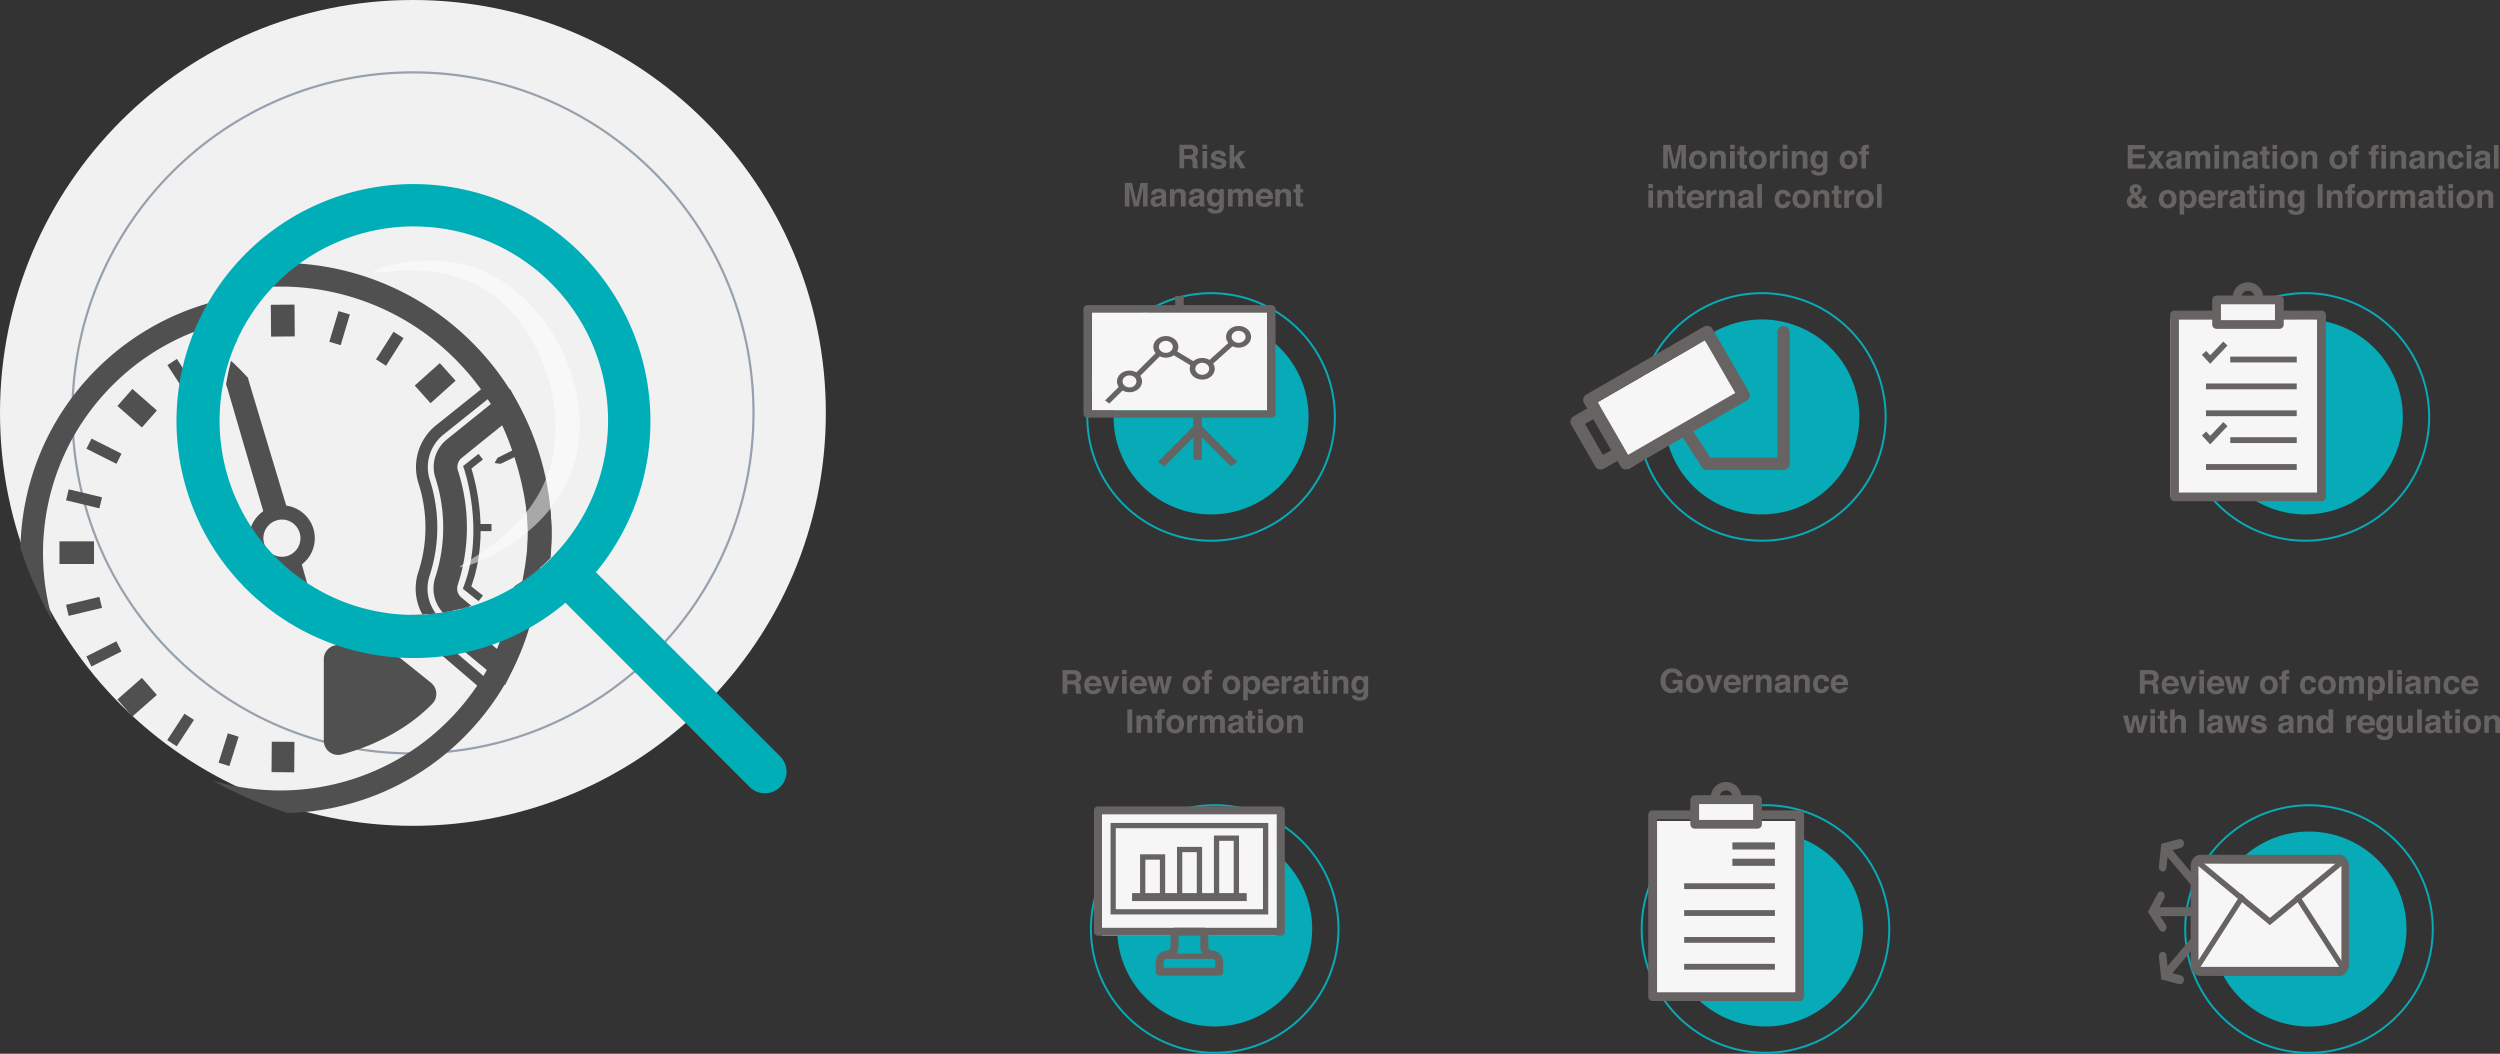 <?xml version="1.0" encoding="UTF-8"?> <svg xmlns="http://www.w3.org/2000/svg" xmlns:xlink="http://www.w3.org/1999/xlink" width="1593.05" height="671.47" viewBox="0 0 1593.05 671.47"><rect x="0" y="0" width="1593.05" height="671.47" fill="#333333" stroke="none"/><defs><style>.cls-1,.cls-5,.cls-8{fill:none;}.cls-2{clip-path:url(#clip-path);}.cls-3{fill:#676362;}.cls-4{fill:#07abb8;}.cls-5{stroke:#07abb8;stroke-miterlimit:10;stroke-width:1.26px;}.cls-6{fill:#f7f6f7;}.cls-7{fill:#f1f1f1;}.cls-8{stroke:#97a1ad;stroke-width:1.42px;}.cls-9{clip-path:url(#clip-path-44);}.cls-10{fill:#515051;}.cls-11{clip-path:url(#clip-path-45);}.cls-12{fill:#00aeb8;}.cls-13{fill:#fff;opacity:0.5;}</style><clipPath id="clip-path"><rect class="cls-1" x="677.06" y="92.21" width="915.99" height="579.78"></rect></clipPath><clipPath id="clip-path-44"><path class="cls-1" d="M526.24,267.26c0,145.32-117.81,263.12-263.12,263.12S0,412.58,0,267.26,117.8,4.15,263.12,4.15,526.24,122,526.24,267.26Z"></path></clipPath><clipPath id="clip-path-45"><path class="cls-1" d="M263.12,144.27A123.77,123.77,0,1,1,139.35,268,123.76,123.76,0,0,1,263.12,144.27Z"></path></clipPath></defs><title>Internal Audit</title><g id="Layer_2" data-name="Layer 2"><g id="Layer_1-2" data-name="Layer 1"><g class="cls-2"><path class="cls-3" d="M680.12,429.61v4h3.37a3.41,3.41,0,0,0,1.5-.25,1.67,1.67,0,0,0,.89-1.69,1.87,1.87,0,0,0-.86-1.82,3,3,0,0,0-1.44-.27Zm6.47-2.21a3.6,3.6,0,0,1,1.4,1,4.48,4.48,0,0,1,.75,1.26,4.12,4.12,0,0,1,.28,1.58,4.6,4.6,0,0,1-.53,2.1,3.08,3.08,0,0,1-1.78,1.46,2.76,2.76,0,0,1,1.46,1.18,4.88,4.88,0,0,1,.44,2.34v1a7.19,7.19,0,0,0,.08,1.39,1.2,1.2,0,0,0,.58.85V442h-3.46c-.09-.33-.16-.6-.2-.8a6.88,6.88,0,0,1-.13-1.29l0-1.4a2.81,2.81,0,0,0-.49-1.91,2.57,2.57,0,0,0-1.78-.47h-3.06V442h-3.06V427h7.17a6.43,6.43,0,0,1,2.36.39"></path><path class="cls-3" d="M694.67,433.64a3.09,3.09,0,0,0-.77,1.71h5a2.41,2.41,0,0,0-.77-1.75,2.52,2.52,0,0,0-1.72-.59,2.31,2.31,0,0,0-1.73.63m4.34-2.5a4.43,4.43,0,0,1,1.91,1.64,5.39,5.39,0,0,1,.89,2.29,14.52,14.52,0,0,1,.09,2.19h-8.07A2.65,2.65,0,0,0,695,439.6a2.94,2.94,0,0,0,1.6.42,2.24,2.24,0,0,0,2.2-1.27h3a3.67,3.67,0,0,1-1.07,2,5.39,5.39,0,0,1-4.17,1.62A6.05,6.05,0,0,1,692.6,441c-1.12-.91-1.68-2.38-1.68-4.43a6,6,0,0,1,1.52-4.42,5.36,5.36,0,0,1,4-1.53,6.24,6.24,0,0,1,2.61.52"></path></g><polygon class="cls-3" points="710.19 430.91 713.3 430.91 709.3 441.99 706.25 441.99 702.27 430.91 705.53 430.91 707.83 439.09 710.19 430.91"></polygon><path class="cls-3" d="M715,430.91h2.93V442H715Zm2.93-1.32H715v-2.67h2.93Z"></path><g class="cls-2"><path class="cls-3" d="M723.61,433.64a3,3,0,0,0-.77,1.71h5a2.41,2.41,0,0,0-.77-1.75,2.52,2.52,0,0,0-1.72-.59,2.31,2.31,0,0,0-1.73.63m4.34-2.5a4.43,4.43,0,0,1,1.91,1.64,5.38,5.38,0,0,1,.88,2.29,14.27,14.27,0,0,1,.1,2.19h-8.07a2.65,2.65,0,0,0,1.16,2.34,2.94,2.94,0,0,0,1.6.42,2.44,2.44,0,0,0,1.6-.51,2.35,2.35,0,0,0,.6-.76h3a3.67,3.67,0,0,1-1.07,2,5.4,5.4,0,0,1-4.17,1.62,6.05,6.05,0,0,1-3.91-1.37c-1.12-.91-1.68-2.38-1.68-4.43a6,6,0,0,1,1.52-4.42,5.36,5.36,0,0,1,4-1.53,6.24,6.24,0,0,1,2.61.52"></path></g><polygon class="cls-3" points="737.53 430.91 740.47 430.91 742.15 438.89 743.88 430.91 746.9 430.91 743.69 441.99 740.71 441.99 738.97 433.92 737.21 441.99 734.21 441.99 731.1 430.91 734.21 430.91 735.93 438.86 737.53 430.91"></polygon><g class="cls-2"><path class="cls-3" d="M761.2,439a5.2,5.2,0,0,0,0-5.14,2.59,2.59,0,0,0-3.91,0,5.2,5.2,0,0,0,0,5.14,2.57,2.57,0,0,0,3.91,0m2.32,1.6a6.11,6.11,0,0,1-8.52,0,6.9,6.9,0,0,1,0-8.33,6.06,6.06,0,0,1,8.52,0,6.9,6.9,0,0,1,0,8.33"></path><path class="cls-3" d="M771.58,426.87l.61.05v2.36c-.16,0-.44,0-.82,0a.9.9,0,0,0-.79.26.87.87,0,0,0-.22.59V431h1.9v2.05h-1.9V442h-2.88v-8.93h-1.62V431h1.58v-.71a3.76,3.76,0,0,1,.6-2.45c.42-.66,1.43-1,3-1h.5"></path><path class="cls-3" d="M786.63,439a5.2,5.2,0,0,0,0-5.14,2.58,2.58,0,0,0-3.9,0,5.13,5.13,0,0,0,0,5.14,2.56,2.56,0,0,0,3.9,0m2.32,1.6a6.11,6.11,0,0,1-8.52,0,6.9,6.9,0,0,1,0-8.33,6.06,6.06,0,0,1,8.52,0,6.9,6.9,0,0,1,0,8.33"></path><path class="cls-3" d="M799.52,434.19a2,2,0,0,0-1.91-1,2.18,2.18,0,0,0-2.19,1.49,5.53,5.53,0,0,0-.31,2,3.2,3.2,0,0,0,1,2.71,2.4,2.4,0,0,0,1.46.46,2.11,2.11,0,0,0,1.86-.94,4.89,4.89,0,0,0,0-4.75m2.22-2.09a5.89,5.89,0,0,1,1.36,4.21,6.6,6.6,0,0,1-1.33,4.46,4.31,4.31,0,0,1-3.41,1.54,3.6,3.6,0,0,1-2.21-.66,4.63,4.63,0,0,1-.94-1.07v5.77h-2.87V430.91h2.78v1.64a4.75,4.75,0,0,1,1-1.14,3.73,3.73,0,0,1,2.31-.74,4.38,4.38,0,0,1,3.31,1.43"></path><path class="cls-3" d="M808,433.64a3,3,0,0,0-.77,1.71h5a2.41,2.41,0,0,0-.77-1.75,2.53,2.53,0,0,0-1.72-.59,2.31,2.31,0,0,0-1.73.63m4.33-2.5a4.45,4.45,0,0,1,1.92,1.64,5.38,5.38,0,0,1,.88,2.29,13.29,13.29,0,0,1,.09,2.19h-8.06a2.63,2.63,0,0,0,1.16,2.34,2.9,2.9,0,0,0,1.59.42,2.45,2.45,0,0,0,1.61-.51,2.35,2.35,0,0,0,.6-.76h3a3.54,3.54,0,0,1-1.07,2,5.37,5.37,0,0,1-4.17,1.62A6,6,0,0,1,806,441c-1.13-.91-1.69-2.38-1.69-4.43a6,6,0,0,1,1.52-4.42,5.37,5.37,0,0,1,4-1.53,6.22,6.22,0,0,1,2.6.52"></path><path class="cls-3" d="M822.88,430.65l.25,0v3c-.19,0-.35,0-.49,0h-.35a2.41,2.41,0,0,0-2.35,1.13,4.54,4.54,0,0,0-.33,2V442h-2.92V430.91h2.77v1.93a5.93,5.93,0,0,1,1.16-1.51,3.18,3.18,0,0,1,2.12-.68h.14"></path><path class="cls-3" d="M831,436.6a2.93,2.93,0,0,1-.56.28,4.8,4.8,0,0,1-.78.2l-.66.12a4.22,4.22,0,0,0-1.33.4,1.51,1.51,0,0,0-.27,2.3,1.6,1.6,0,0,0,1,.33,3,3,0,0,0,1.75-.55,2.32,2.32,0,0,0,.83-2Zm-1.77-1.35a4.8,4.8,0,0,0,1.16-.25.88.88,0,0,0,.62-.83,1,1,0,0,0-.48-.94,3.06,3.06,0,0,0-1.4-.26,1.89,1.89,0,0,0-1.48.51,2.17,2.17,0,0,0-.41,1h-2.8a4.32,4.32,0,0,1,.82-2.39c.77-1,2.09-1.46,4-1.46a7.1,7.1,0,0,1,3.25.72,2.78,2.78,0,0,1,1.42,2.72v5.08c0,.36,0,.78,0,1.29a1.71,1.71,0,0,0,.17.77,1.05,1.05,0,0,0,.43.33V442h-3.15a3.43,3.43,0,0,1-.19-.63c0-.19-.06-.42-.08-.67a6.06,6.06,0,0,1-1.39,1.11,4.15,4.15,0,0,1-2.12.54,3.67,3.67,0,0,1-2.5-.86,3,3,0,0,1-1-2.44,3.17,3.17,0,0,1,1.59-3,7.27,7.27,0,0,1,2.56-.71Z"></path><path class="cls-3" d="M835.26,433.08V431h1.55v-3.09h2.86V431h1.8v2.07h-1.8v5.85a1.29,1.29,0,0,0,.18.85,1.87,1.87,0,0,0,1,.17h.57v2.16l-1.37.05a3.7,3.7,0,0,1-2.81-.71,2.13,2.13,0,0,1-.48-1.53v-6.82Z"></path></g><path class="cls-3" d="M843.37,430.91h2.94V442h-2.94Zm2.94-1.32h-2.94v-2.67h2.94Z"></path><g class="cls-2"><path class="cls-3" d="M858.05,431.55a3.64,3.64,0,0,1,1.09,3V442h-3v-6.74a3.17,3.17,0,0,0-.23-1.34,1.63,1.63,0,0,0-1.62-.85,2,2,0,0,0-2,1.25A4.28,4.28,0,0,0,852,436v6h-2.89V430.93h2.8v1.62a4.69,4.69,0,0,1,1.06-1.23,3.6,3.6,0,0,1,2.25-.67,4.24,4.24,0,0,1,2.8.9"></path><path class="cls-3" d="M868.3,438.85a3.57,3.57,0,0,0,.7-2.45,3.71,3.71,0,0,0-.67-2.4,2.15,2.15,0,0,0-1.77-.82,2.11,2.11,0,0,0-2.1,1.43,5.18,5.18,0,0,0-.3,1.88,4.4,4.4,0,0,0,.32,1.72,2.12,2.12,0,0,0,2.11,1.4,2.22,2.22,0,0,0,1.71-.76m-1-8a3.45,3.45,0,0,1,1.71,1.61v-1.6h2.82v10.51a5.94,5.94,0,0,1-.72,3.24c-.82,1.24-2.41,1.86-4.75,1.86a6.46,6.46,0,0,1-3.47-.83,3.08,3.08,0,0,1-1.48-2.49h3.15a1.3,1.3,0,0,0,.39.73,2.42,2.42,0,0,0,1.58.4,2.11,2.11,0,0,0,2.09-1.05A5.29,5.29,0,0,0,869,441v-.72a3.53,3.53,0,0,1-.9,1.07,3.57,3.57,0,0,1-2.24.66,4.25,4.25,0,0,1-3.41-1.5,6.06,6.06,0,0,1-1.28-4.06,6.85,6.85,0,0,1,1.23-4.15,4.06,4.06,0,0,1,3.48-1.68,3.76,3.76,0,0,1,1.45.25"></path></g><rect class="cls-3" x="718.39" y="451.99" width="3.11" height="14.98"></rect><g class="cls-2"><path class="cls-3" d="M733.13,456.53a3.68,3.68,0,0,1,1.09,3V467h-3v-6.74a3,3,0,0,0-.24-1.34,1.62,1.62,0,0,0-1.61-.85,2,2,0,0,0-2,1.25,4.27,4.27,0,0,0-.28,1.68v6h-2.9V455.91H727v1.62a4.87,4.87,0,0,1,1.05-1.23,3.63,3.63,0,0,1,2.26-.67,4.26,4.26,0,0,1,2.8.9"></path><path class="cls-3" d="M741.49,451.85l.61,0v2.36c-.16,0-.43,0-.82-.05a1,1,0,0,0-.79.25,1,1,0,0,0-.22.6V456h1.91V458h-1.91V467H737.4V458h-1.63V456h1.58v-.71a3.75,3.75,0,0,1,.61-2.45q.63-1,3-1h.5"></path><path class="cls-3" d="M750.76,464a5.16,5.16,0,0,0,0-5.12,2.29,2.29,0,0,0-2-.9,2.32,2.32,0,0,0-2,.9,5.16,5.16,0,0,0,0,5.12,2.3,2.3,0,0,0,2,.91,2.27,2.27,0,0,0,2-.91m2.32,1.61a6.11,6.11,0,0,1-8.52,0,6.9,6.9,0,0,1,0-8.33,6.06,6.06,0,0,1,8.52,0,6.9,6.9,0,0,1,0,8.33"></path><path class="cls-3" d="M762.71,455.63l.25,0v3c-.19,0-.35,0-.49,0h-.35a2.41,2.41,0,0,0-2.34,1.13,4.37,4.37,0,0,0-.34,2V467h-2.92V455.89h2.77v1.93a5.91,5.91,0,0,1,1.17-1.51,3.18,3.18,0,0,1,2.11-.68h.14"></path><path class="cls-3" d="M778.48,455.93a3.24,3.24,0,0,1,1.29,1,3.19,3.19,0,0,1,.63,1.42,9.64,9.64,0,0,1,.1,1.64l0,7h-3v-7.05a2.41,2.41,0,0,0-.2-1,1.45,1.45,0,0,0-1.42-.77,1.67,1.67,0,0,0-1.66,1,3.12,3.12,0,0,0-.23,1.28V467h-2.92v-6.59a3.63,3.63,0,0,0-.21-1.44,1.42,1.42,0,0,0-1.43-.8,1.73,1.73,0,0,0-1.67.8,3.2,3.2,0,0,0-.23,1.36V467H764.6V455.91h2.82v1.62a4.52,4.52,0,0,1,1-1.23,4,4,0,0,1,4.23-.09,3.26,3.26,0,0,1,1,1.33,3.66,3.66,0,0,1,1.41-1.43,4.27,4.27,0,0,1,2-.46,3.88,3.88,0,0,1,1.44.28"></path><path class="cls-3" d="M789.32,461.58a2.93,2.93,0,0,1-.56.28,4.8,4.8,0,0,1-.78.2l-.66.12a4.31,4.31,0,0,0-1.33.4,1.31,1.31,0,0,0-.68,1.23,1.3,1.3,0,0,0,.41,1.07,1.6,1.6,0,0,0,1,.33,3,3,0,0,0,1.75-.55,2.29,2.29,0,0,0,.83-2Zm-1.77-1.35a4.36,4.36,0,0,0,1.16-.25.88.88,0,0,0,.62-.82,1,1,0,0,0-.48-1,3.07,3.07,0,0,0-1.4-.25,1.85,1.85,0,0,0-1.48.51,2.13,2.13,0,0,0-.41,1h-2.79a4.24,4.24,0,0,1,.81-2.39c.77-1,2.09-1.46,4-1.46a7.1,7.1,0,0,1,3.25.72,2.78,2.78,0,0,1,1.42,2.72v5.09c0,.35,0,.78,0,1.28a1.68,1.68,0,0,0,.17.77,1.05,1.05,0,0,0,.43.33V467h-3.15a2.75,2.75,0,0,1-.18-.63,5.74,5.74,0,0,1-.09-.67,6.06,6.06,0,0,1-1.39,1.11,4.15,4.15,0,0,1-2.12.54,3.67,3.67,0,0,1-2.5-.86,3.06,3.06,0,0,1-1-2.44,3.14,3.14,0,0,1,1.59-2.95,6.87,6.87,0,0,1,2.56-.71Z"></path><path class="cls-3" d="M793.6,458.06V456h1.55V452.9H798V456h1.8v2.07H798v5.85c0,.46.06.74.18.85a1.87,1.87,0,0,0,1,.17h.57v2.16l-1.37.05a3.7,3.7,0,0,1-2.81-.71,2.13,2.13,0,0,1-.48-1.53v-6.82Z"></path></g><path class="cls-3" d="M801.71,455.89h2.94V467h-2.94Zm2.94-1.32h-2.94V451.9h2.94Z"></path><g class="cls-2"><path class="cls-3" d="M814.38,464a5.16,5.16,0,0,0,0-5.12,2.57,2.57,0,0,0-3.91,0,5.09,5.09,0,0,0,0,5.12,2.56,2.56,0,0,0,3.91,0m2.32,1.61a6.11,6.11,0,0,1-8.52,0,6.9,6.9,0,0,1,0-8.33,6.06,6.06,0,0,1,8.52,0,6.9,6.9,0,0,1,0,8.33"></path><path class="cls-3" d="M829.11,456.53a3.68,3.68,0,0,1,1.09,3V467h-3v-6.74a3.17,3.17,0,0,0-.23-1.34,1.65,1.65,0,0,0-1.62-.85,2,2,0,0,0-2,1.25,4.46,4.46,0,0,0-.28,1.68v6H820.2V455.91H823v1.62a4.87,4.87,0,0,1,1-1.23,3.63,3.63,0,0,1,2.26-.67,4.26,4.26,0,0,1,2.8.9"></path><path class="cls-3" d="M1069.81,92.38h4.5v15h-2.91V97.23c0-.29,0-.7,0-1.23s0-.93,0-1.21l-2.84,12.57h-3l-2.81-12.57V96c0,.53,0,.94,0,1.23v10.13h-2.92v-15h4.55l2.73,11.78Z"></path><path class="cls-3" d="M1083.9,104.4a5.18,5.18,0,0,0,0-5.13,2.59,2.59,0,0,0-3.91,0,5.11,5.11,0,0,0,0,5.13,2.56,2.56,0,0,0,3.91,0m2.32,1.6a6.08,6.08,0,0,1-8.52,0,6.88,6.88,0,0,1,0-8.32,6.06,6.06,0,0,1,8.52,0,6.88,6.88,0,0,1,0,8.32"></path><path class="cls-3" d="M1098.63,96.92a3.68,3.68,0,0,1,1.09,3v7.46h-3v-6.74a3.17,3.17,0,0,0-.23-1.34,1.65,1.65,0,0,0-1.62-.85,2,2,0,0,0-2,1.25,4.27,4.27,0,0,0-.28,1.68v6h-2.9V96.3h2.81v1.62a4.87,4.87,0,0,1,1-1.23,3.65,3.65,0,0,1,2.26-.67,4.26,4.26,0,0,1,2.8.9"></path></g><path class="cls-3" d="M1102.45,107.36h2.94V96.28h-2.94Zm0-12.4h2.94V92.29h-2.94Z"></path><g class="cls-2"><path class="cls-3" d="M1107.05,98.45V96.38h1.55V93.29h2.87v3.09h1.79v2.07h-1.79v5.85c0,.46,0,.74.17.85a1.87,1.87,0,0,0,1,.17h.57v2.16l-1.37.05a3.66,3.66,0,0,1-2.8-.71,2.08,2.08,0,0,1-.49-1.53V98.45Z"></path><path class="cls-3" d="M1122.05,104.4a5.24,5.24,0,0,0,0-5.13,2.59,2.59,0,0,0-3.91,0,5.11,5.11,0,0,0,0,5.13,2.56,2.56,0,0,0,3.91,0m2.31,1.6a6.07,6.07,0,0,1-8.51,0,6.84,6.84,0,0,1,0-8.32,6,6,0,0,1,8.51,0,6.84,6.84,0,0,1,0,8.32"></path><path class="cls-3" d="M1134,96l.25,0v3l-.48,0h-.35a2.4,2.4,0,0,0-2.35,1.13,4.51,4.51,0,0,0-.34,2v5.29h-2.91V96.28h2.76v1.93a6.15,6.15,0,0,1,1.17-1.51,3.15,3.15,0,0,1,2.11-.68h.14"></path></g><path class="cls-3" d="M1136,107.36h2.94V96.28H1136Zm0-12.4h2.94V92.29H1136Z"></path><g class="cls-2"><path class="cls-3" d="M1150.65,96.92a3.64,3.64,0,0,1,1.09,3v7.46h-3v-6.74a3,3,0,0,0-.23-1.34,1.62,1.62,0,0,0-1.61-.85,2,2,0,0,0-2,1.25,4.27,4.27,0,0,0-.28,1.68v6h-2.9V96.3h2.81v1.62a4.87,4.87,0,0,1,1-1.23,3.63,3.63,0,0,1,2.26-.67,4.21,4.21,0,0,1,2.79.9"></path><path class="cls-3" d="M1160.9,104.21a3.52,3.52,0,0,0,.7-2.44,3.77,3.77,0,0,0-.66-2.4,2.15,2.15,0,0,0-1.78-.82,2.08,2.08,0,0,0-2.09,1.43,5.17,5.17,0,0,0-.31,1.88,4.22,4.22,0,0,0,.33,1.72,2.11,2.11,0,0,0,2.1,1.4,2.18,2.18,0,0,0,1.71-.77m-1-7.94a3.47,3.47,0,0,1,1.7,1.61v-1.6h2.83v10.51a5.88,5.88,0,0,1-.72,3.23q-1.24,1.88-4.76,1.87a6.55,6.55,0,0,1-3.47-.83,3.07,3.07,0,0,1-1.48-2.49h3.15a1.31,1.31,0,0,0,.4.73,2.39,2.39,0,0,0,1.57.4,2.13,2.13,0,0,0,2.1-1,5.32,5.32,0,0,0,.34-2.25v-.72a3.51,3.51,0,0,1-.89,1.07,3.62,3.62,0,0,1-2.25.66,4.25,4.25,0,0,1-3.41-1.5,6.06,6.06,0,0,1-1.27-4.06A6.82,6.82,0,0,1,1155,97.7a4.06,4.06,0,0,1,3.49-1.68,3.83,3.83,0,0,1,1.45.25"></path><path class="cls-3" d="M1179.86,104.4a5.18,5.18,0,0,0,0-5.13,2.59,2.59,0,0,0-3.91,0,5.11,5.11,0,0,0,0,5.13,2.56,2.56,0,0,0,3.91,0m2.31,1.6a6.07,6.07,0,0,1-8.51,0,6.88,6.88,0,0,1,0-8.32,6,6,0,0,1,8.51,0,6.84,6.84,0,0,1,0,8.32"></path><path class="cls-3" d="M1190.24,92.24l.61.05v2.36c-.17,0-.44,0-.82-.05a.92.92,0,0,0-.79.25.91.91,0,0,0-.22.6v.93h1.9v2.05H1189v8.93h-2.88V98.43h-1.63V96.38h1.59v-.71a3.76,3.76,0,0,1,.6-2.45c.42-.66,1.43-1,3-1h.5"></path></g><path class="cls-3" d="M1050.4,121.26h2.93v11.08h-2.93Zm2.93-1.32h-2.94v-2.67h2.94Z"></path><g class="cls-2"><path class="cls-3" d="M1065.07,121.9a3.64,3.64,0,0,1,1.09,3v7.46h-3V125.6a3.17,3.17,0,0,0-.23-1.34,1.63,1.63,0,0,0-1.61-.86,2,2,0,0,0-2,1.26,4.27,4.27,0,0,0-.28,1.68v6h-2.9V121.28h2.8v1.62a5.09,5.09,0,0,1,1.06-1.23,3.6,3.6,0,0,1,2.25-.67,4.24,4.24,0,0,1,2.8.9"></path><path class="cls-3" d="M1067.71,123.43v-2.07h1.55v-3.09h2.87v3.09h1.8v2.07h-1.8v5.85c0,.46,0,.74.17.85a1.94,1.94,0,0,0,1.06.17h.57v2.16l-1.38.05a3.66,3.66,0,0,1-2.8-.71,2.08,2.08,0,0,1-.49-1.53v-6.82Z"></path><path class="cls-3" d="M1078.67,124a3,3,0,0,0-.77,1.71h5a2.41,2.41,0,0,0-.77-1.75,2.53,2.53,0,0,0-1.72-.59,2.31,2.31,0,0,0-1.73.63m4.34-2.5a4.43,4.43,0,0,1,1.91,1.64,5.38,5.38,0,0,1,.88,2.29,14.19,14.19,0,0,1,.1,2.19h-8.07A2.64,2.64,0,0,0,1079,130a2.91,2.91,0,0,0,1.6.42,2.44,2.44,0,0,0,1.6-.51,2.35,2.35,0,0,0,.6-.76h3a3.62,3.62,0,0,1-1.08,2,5.36,5.36,0,0,1-4.16,1.62,6.05,6.05,0,0,1-3.91-1.37,5.38,5.38,0,0,1-1.69-4.43,6,6,0,0,1,1.53-4.42,5.36,5.36,0,0,1,4-1.53,6.3,6.3,0,0,1,2.61.52"></path><path class="cls-3" d="M1093.52,121l.25,0v3c-.19,0-.35,0-.49,0l-.35,0a2.41,2.41,0,0,0-2.35,1.14,4.52,4.52,0,0,0-.33,2v5.3h-2.92V121.26h2.77v1.93a5.93,5.93,0,0,1,1.16-1.51,3.18,3.18,0,0,1,2.12-.68h.14"></path><path class="cls-3" d="M1104.4,121.9a3.68,3.68,0,0,1,1.09,3v7.46h-3V125.6a3,3,0,0,0-.24-1.34,1.63,1.63,0,0,0-1.61-.86,2,2,0,0,0-2,1.26,4.27,4.27,0,0,0-.28,1.68v6h-2.9V121.28h2.81v1.62a4.87,4.87,0,0,1,1-1.23,3.63,3.63,0,0,1,2.26-.67,4.26,4.26,0,0,1,2.8.9"></path><path class="cls-3" d="M1114.34,127a3.25,3.25,0,0,1-.56.28,4.8,4.8,0,0,1-.78.2l-.66.12a4.22,4.22,0,0,0-1.33.4,1.31,1.31,0,0,0-.69,1.23,1.28,1.28,0,0,0,.42,1.07,1.6,1.6,0,0,0,1,.33,3,3,0,0,0,1.75-.55,2.32,2.32,0,0,0,.83-2Zm-1.77-1.35a4.7,4.7,0,0,0,1.15-.25.88.88,0,0,0,.63-.83,1,1,0,0,0-.48-.94,3.08,3.08,0,0,0-1.41-.26,1.84,1.84,0,0,0-1.47.51,2.07,2.07,0,0,0-.41,1h-2.8a4.25,4.25,0,0,1,.82-2.39c.77-1,2.09-1.46,4-1.46a7.1,7.1,0,0,1,3.25.72,2.78,2.78,0,0,1,1.42,2.72v5.08c0,.36,0,.78,0,1.28a1.7,1.7,0,0,0,.18.78,1,1,0,0,0,.42.33v.43h-3.15a3.36,3.36,0,0,1-.18-.63c0-.19-.06-.42-.08-.67a6.06,6.06,0,0,1-1.39,1.11,4.22,4.22,0,0,1-2.13.54,3.69,3.69,0,0,1-2.5-.86,3.08,3.08,0,0,1-1-2.44,3.17,3.17,0,0,1,1.58-3,7.12,7.12,0,0,1,2.56-.71Z"></path></g><rect class="cls-3" x="1119.82" y="117.36" width="2.9" height="14.98"></rect><g class="cls-2"><path class="cls-3" d="M1138,125.23a2.67,2.67,0,0,0-.42-1.11,1.75,1.75,0,0,0-1.52-.67,2,2,0,0,0-2,1.45,6,6,0,0,0-.29,2,5.49,5.49,0,0,0,.29,2,1.92,1.92,0,0,0,2,1.39,1.73,1.73,0,0,0,1.45-.55,2.87,2.87,0,0,0,.52-1.42h3a4.78,4.78,0,0,1-1,2.5,4.67,4.67,0,0,1-4,1.9,4.73,4.73,0,0,1-3.94-1.59,7.54,7.54,0,0,1,.14-8.55,4.85,4.85,0,0,1,3.84-1.58,5.85,5.85,0,0,1,3.42.93,4.37,4.37,0,0,1,1.56,3.3Z"></path><path class="cls-3" d="M1149.82,129.38a5.18,5.18,0,0,0,0-5.13,2.28,2.28,0,0,0-2-.89,2.31,2.31,0,0,0-2,.89,5.18,5.18,0,0,0,0,5.13,2.3,2.3,0,0,0,2,.91,2.27,2.27,0,0,0,2-.91m2.32,1.61a6.11,6.11,0,0,1-8.52,0,6.9,6.9,0,0,1,0-8.33,6.06,6.06,0,0,1,8.52,0,6.9,6.9,0,0,1,0,8.33"></path><path class="cls-3" d="M1164.55,121.9a3.68,3.68,0,0,1,1.09,3v7.46h-3V125.6a3.17,3.17,0,0,0-.23-1.34,1.63,1.63,0,0,0-1.62-.86,2,2,0,0,0-2,1.26,4.46,4.46,0,0,0-.28,1.68v6h-2.89V121.28h2.8v1.62a4.69,4.69,0,0,1,1.06-1.23,3.6,3.6,0,0,1,2.25-.67,4.26,4.26,0,0,1,2.8.9"></path><path class="cls-3" d="M1167.19,123.43v-2.07h1.55v-3.09h2.87v3.09h1.79v2.07h-1.79v5.85c0,.46.05.74.17.85a1.91,1.91,0,0,0,1.06.17h.56v2.16l-1.37.05a3.66,3.66,0,0,1-2.8-.71,2.08,2.08,0,0,1-.49-1.53v-6.82Z"></path><path class="cls-3" d="M1181.42,121l.25,0v3c-.19,0-.35,0-.49,0l-.35,0a2.39,2.39,0,0,0-2.34,1.14,4.35,4.35,0,0,0-.34,2v5.3h-2.92V121.26H1178v1.93a5.91,5.91,0,0,1,1.17-1.51,3.13,3.13,0,0,1,2.11-.68h.14"></path><path class="cls-3" d="M1190.29,129.38a5.18,5.18,0,0,0,0-5.13,2.59,2.59,0,0,0-3.91,0,5.11,5.11,0,0,0,0,5.13,2.56,2.56,0,0,0,3.91,0m2.32,1.61a6.11,6.11,0,0,1-8.52,0,6.86,6.86,0,0,1,0-8.33,6.06,6.06,0,0,1,8.52,0,6.9,6.9,0,0,1,0,8.33"></path></g><rect class="cls-3" x="1196.15" y="117.36" width="2.9" height="14.98"></rect><polygon class="cls-3" points="1355.82 92.44 1355.82 107.42 1367.17 107.42 1367.17 104.73 1358.88 104.73 1358.88 100.87 1366.15 100.87 1366.15 98.27 1358.88 98.27 1358.88 95.09 1366.8 95.09 1366.8 92.44 1355.82 92.44"></polygon><polygon class="cls-3" points="1368.27 107.42 1372.05 101.81 1368.43 96.36 1371.98 96.36 1373.83 99.57 1375.64 96.36 1379.09 96.36 1375.45 101.76 1379.23 107.42 1375.62 107.42 1373.72 104.09 1371.79 107.42 1368.27 107.42"></polygon><g class="cls-2"><path class="cls-3" d="M1387.11,102a2.66,2.66,0,0,1-.56.28,4.8,4.8,0,0,1-.78.2l-.66.12a4.31,4.31,0,0,0-1.33.4,1.32,1.32,0,0,0-.68,1.23,1.28,1.28,0,0,0,.42,1.07,1.55,1.55,0,0,0,1,.33,3,3,0,0,0,1.75-.55,2.29,2.29,0,0,0,.83-2Zm-1.77-1.35a4.8,4.8,0,0,0,1.16-.25.87.87,0,0,0,.62-.83,1,1,0,0,0-.48-.94,3,3,0,0,0-1.4-.25,1.85,1.85,0,0,0-1.47.5,2.07,2.07,0,0,0-.42,1h-2.79a4.24,4.24,0,0,1,.81-2.39c.77-1,2.1-1.46,4-1.46a7.1,7.1,0,0,1,3.25.72,2.76,2.76,0,0,1,1.42,2.72v5.08c0,.36,0,.78,0,1.29a1.68,1.68,0,0,0,.17.77,1.05,1.05,0,0,0,.43.33v.43h-3.15a2.75,2.75,0,0,1-.18-.63,5.74,5.74,0,0,1-.09-.67,6.06,6.06,0,0,1-1.39,1.11,4.15,4.15,0,0,1-2.12.54,3.69,3.69,0,0,1-2.5-.86,3.06,3.06,0,0,1-1-2.44,3.13,3.13,0,0,1,1.59-3,7,7,0,0,1,2.56-.72Z"></path><path class="cls-3" d="M1406.35,96.38a3.24,3.24,0,0,1,1.93,2.42,10.82,10.82,0,0,1,.1,1.64l0,7h-3v-7a2.41,2.41,0,0,0-.2-1,1.45,1.45,0,0,0-1.43-.77,1.65,1.65,0,0,0-1.65,1,3.09,3.09,0,0,0-.24,1.27v6.6H1399v-6.6a3.61,3.61,0,0,0-.21-1.43,1.4,1.4,0,0,0-1.43-.8,1.71,1.71,0,0,0-1.67.8,3.17,3.17,0,0,0-.23,1.36v6.67h-2.94V96.36h2.81V98a4.71,4.71,0,0,1,1-1.23,3.44,3.44,0,0,1,2.19-.65,3.39,3.39,0,0,1,2,.56,3.26,3.26,0,0,1,1,1.33,3.66,3.66,0,0,1,1.41-1.43,4.23,4.23,0,0,1,2-.46,3.8,3.8,0,0,1,1.44.28"></path></g><path class="cls-3" d="M1411.08,107.42H1414V96.34h-2.94Zm0-12.4H1414V92.35h-2.94Z"></path><g class="cls-2"><path class="cls-3" d="M1425.76,97a3.68,3.68,0,0,1,1.09,3v7.46h-3v-6.74a3,3,0,0,0-.24-1.34,1.62,1.62,0,0,0-1.61-.85,2,2,0,0,0-2,1.25,4.27,4.27,0,0,0-.28,1.68v6h-2.9V96.36h2.81V98a4.87,4.87,0,0,1,1-1.23,3.63,3.63,0,0,1,2.26-.67,4.26,4.26,0,0,1,2.8.9"></path><path class="cls-3" d="M1435.7,102a3.25,3.25,0,0,1-.56.28,4.8,4.8,0,0,1-.78.2l-.66.12a4.22,4.22,0,0,0-1.33.4,1.31,1.31,0,0,0-.69,1.23,1.28,1.28,0,0,0,.42,1.07,1.6,1.6,0,0,0,1,.33,3,3,0,0,0,1.75-.55,2.32,2.32,0,0,0,.83-2Zm-1.77-1.35a4.7,4.7,0,0,0,1.15-.25.88.88,0,0,0,.63-.83,1,1,0,0,0-.48-.94,3.09,3.09,0,0,0-1.41-.25,1.88,1.88,0,0,0-1.47.5,2.07,2.07,0,0,0-.41,1h-2.8a4.25,4.25,0,0,1,.82-2.39c.77-1,2.09-1.46,4-1.46a7.1,7.1,0,0,1,3.25.72,2.78,2.78,0,0,1,1.42,2.72v5.08c0,.36,0,.78,0,1.29a1.65,1.65,0,0,0,.18.77,1,1,0,0,0,.42.33v.43h-3.15a3.36,3.36,0,0,1-.18-.63c0-.2-.06-.42-.08-.67a6.29,6.29,0,0,1-1.39,1.11,4.22,4.22,0,0,1-2.13.54,3.69,3.69,0,0,1-2.5-.86,3.08,3.08,0,0,1-1-2.44,3.14,3.14,0,0,1,1.58-3,7.1,7.1,0,0,1,2.56-.72Z"></path><path class="cls-3" d="M1440,98.51V96.44h1.54V93.35h2.87v3.09h1.8v2.07h-1.8v5.85a1.35,1.35,0,0,0,.17.85,1.94,1.94,0,0,0,1.06.17h.57v2.16l-1.38,0a3.68,3.68,0,0,1-2.8-.71,2.08,2.08,0,0,1-.49-1.53V98.51Z"></path></g><path class="cls-3" d="M1448.09,107.42H1451V96.34h-2.94Zm0-12.4H1451V92.35h-2.94Z"></path><g class="cls-2"><path class="cls-3" d="M1460.75,104.46a5.18,5.18,0,0,0,0-5.13,2.58,2.58,0,0,0-3.9,0,5.11,5.11,0,0,0,0,5.13,2.54,2.54,0,0,0,3.9,0m2.32,1.6a6.07,6.07,0,0,1-8.51,0,6.84,6.84,0,0,1,0-8.32,6,6,0,0,1,8.51,0,6.88,6.88,0,0,1,0,8.32"></path><path class="cls-3" d="M1475.48,97a3.64,3.64,0,0,1,1.09,3v7.46h-3v-6.74a3,3,0,0,0-.23-1.34,1.62,1.62,0,0,0-1.61-.85,2,2,0,0,0-2,1.25,4.27,4.27,0,0,0-.28,1.68v6h-2.9V96.36h2.81V98a4.87,4.87,0,0,1,1-1.23,3.63,3.63,0,0,1,2.26-.67,4.21,4.21,0,0,1,2.79.9"></path><path class="cls-3" d="M1492,104.46a5.18,5.18,0,0,0,0-5.13,2.59,2.59,0,0,0-3.91,0,5.18,5.18,0,0,0,0,5.13,2.56,2.56,0,0,0,3.91,0m2.32,1.6a6.08,6.08,0,0,1-8.52,0,6.88,6.88,0,0,1,0-8.32,6.06,6.06,0,0,1,8.52,0,6.88,6.88,0,0,1,0,8.32"></path><path class="cls-3" d="M1502.35,92.3l.61,0v2.36c-.16,0-.44,0-.82,0a.93.93,0,0,0-.79.25.91.91,0,0,0-.22.6v.93h1.9v2h-1.9v8.93h-2.88V98.49h-1.62v-2h1.58v-.71a3.76,3.76,0,0,1,.6-2.45c.42-.66,1.43-1,3-1h.5"></path><path class="cls-3" d="M1515.06,92.3l.61,0v2.36c-.16,0-.43,0-.81,0a.82.82,0,0,0-1,.85v.93h1.9v2h-1.9v8.93H1511V98.49h-1.63v-2h1.59v-.71a3.76,3.76,0,0,1,.6-2.45c.42-.66,1.43-1,3-1h.49"></path></g><path class="cls-3" d="M1517.45,107.42h2.94V96.34h-2.94Zm0-12.4h2.94V92.35h-2.94Z"></path><g class="cls-2"><path class="cls-3" d="M1532.13,97a3.64,3.64,0,0,1,1.09,3v7.46h-3v-6.74a3.17,3.17,0,0,0-.23-1.34,1.62,1.62,0,0,0-1.61-.85,2,2,0,0,0-2,1.25,4.27,4.27,0,0,0-.28,1.68v6h-2.9V96.36h2.8V98a4.88,4.88,0,0,1,1.06-1.23,3.6,3.6,0,0,1,2.25-.67,4.24,4.24,0,0,1,2.8.9"></path><path class="cls-3" d="M1542.07,102a2.66,2.66,0,0,1-.56.28,4.8,4.8,0,0,1-.78.2l-.66.12a4.31,4.31,0,0,0-1.33.4,1.32,1.32,0,0,0-.68,1.23,1.28,1.28,0,0,0,.42,1.07,1.55,1.55,0,0,0,1,.33,3,3,0,0,0,1.75-.55,2.29,2.29,0,0,0,.83-2Zm-1.77-1.35a4.8,4.8,0,0,0,1.16-.25.87.87,0,0,0,.62-.83,1,1,0,0,0-.48-.94,3,3,0,0,0-1.4-.25,1.85,1.85,0,0,0-1.47.5,2.07,2.07,0,0,0-.42,1h-2.79a4.18,4.18,0,0,1,.82-2.39c.76-1,2.08-1.46,4-1.46a7.07,7.07,0,0,1,3.25.72,2.76,2.76,0,0,1,1.42,2.72v5.08c0,.36,0,.78,0,1.29a1.68,1.68,0,0,0,.17.77,1.05,1.05,0,0,0,.43.33v.43h-3.15a2.75,2.75,0,0,1-.18-.63c0-.2-.06-.42-.09-.67a6.06,6.06,0,0,1-1.39,1.11,4.15,4.15,0,0,1-2.12.54,3.69,3.69,0,0,1-2.5-.86,3.06,3.06,0,0,1-1-2.44,3.13,3.13,0,0,1,1.59-3,7,7,0,0,1,2.56-.72Z"></path><path class="cls-3" d="M1556.43,97a3.68,3.68,0,0,1,1.09,3v7.46h-3v-6.74a3,3,0,0,0-.24-1.34,1.62,1.62,0,0,0-1.61-.85,2,2,0,0,0-2,1.25,4.27,4.27,0,0,0-.28,1.68v6h-2.9V96.36h2.81V98a4.87,4.87,0,0,1,1-1.23,3.63,3.63,0,0,1,2.26-.67,4.26,4.26,0,0,1,2.8.9"></path><path class="cls-3" d="M1566.83,100.32a2.52,2.52,0,0,0-.41-1.12,1.75,1.75,0,0,0-1.52-.67,2,2,0,0,0-2,1.45,6.1,6.1,0,0,0-.28,2,5.52,5.52,0,0,0,.28,2,1.94,1.94,0,0,0,2,1.39,1.72,1.72,0,0,0,1.44-.55,2.78,2.78,0,0,0,.53-1.43h3a4.78,4.78,0,0,1-1,2.51,5.45,5.45,0,0,1-8,.31,6.42,6.42,0,0,1-1.26-4.11,6.51,6.51,0,0,1,1.39-4.44,4.88,4.88,0,0,1,3.85-1.58,5.8,5.8,0,0,1,3.41.93,4.36,4.36,0,0,1,1.57,3.31Z"></path></g><path class="cls-3" d="M1571.83,107.42h2.94V96.34h-2.94Zm0-12.4h2.94V92.35h-2.94Z"></path><g class="cls-2"><path class="cls-3" d="M1583.73,102a3.25,3.25,0,0,1-.56.28,4.8,4.8,0,0,1-.78.2l-.66.12a4.22,4.22,0,0,0-1.33.4,1.31,1.31,0,0,0-.69,1.23,1.28,1.28,0,0,0,.42,1.07,1.6,1.6,0,0,0,1,.33,3,3,0,0,0,1.75-.55,2.32,2.32,0,0,0,.83-2Zm-1.77-1.35a4.7,4.7,0,0,0,1.15-.25.88.88,0,0,0,.63-.83,1,1,0,0,0-.48-.94,3.09,3.09,0,0,0-1.41-.25,1.88,1.88,0,0,0-1.47.5,2.07,2.07,0,0,0-.41,1h-2.8a4.25,4.25,0,0,1,.82-2.39c.77-1,2.09-1.46,4-1.46a7.1,7.1,0,0,1,3.25.72,2.78,2.78,0,0,1,1.42,2.72v5.08c0,.36,0,.78,0,1.29a1.65,1.65,0,0,0,.18.77,1,1,0,0,0,.43.33v.43h-3.16a4.34,4.34,0,0,1-.18-.63c0-.2-.06-.42-.08-.67a6.06,6.06,0,0,1-1.39,1.11,4.22,4.22,0,0,1-2.13.54,3.69,3.69,0,0,1-2.5-.86,3.08,3.08,0,0,1-1-2.44,3.14,3.14,0,0,1,1.58-3,7.1,7.1,0,0,1,2.56-.72Z"></path></g><rect class="cls-3" x="1589.21" y="92.44" width="2.89" height="14.98"></rect><g class="cls-2"><path class="cls-3" d="M1360.05,121.7a10.79,10.79,0,0,0,.82,1,5.44,5.44,0,0,0,.9-.72,1.68,1.68,0,0,0,.53-1.19,1.25,1.25,0,0,0-.31-.84,1.23,1.23,0,0,0-1-.37,1.43,1.43,0,0,0-.75.22,1.08,1.08,0,0,0-.53,1,1.54,1.54,0,0,0,.3.85m-1.28,8a2.13,2.13,0,0,0,1.58.62,3,3,0,0,0,1.37-.33,4.13,4.13,0,0,0,1-.73l-2.81-3.41a5.05,5.05,0,0,0-1.45,1.27,2.16,2.16,0,0,0-.35,1.21,1.91,1.91,0,0,0,.61,1.37m-2.83-3.59a7.34,7.34,0,0,1,2.19-1.91l.32-.2a6.13,6.13,0,0,1-1-1.49,3.83,3.83,0,0,1-.35-1.59,3.14,3.14,0,0,1,1.11-2.56,4.38,4.38,0,0,1,2.88-.92,3.85,3.85,0,0,1,2.67.94,3.09,3.09,0,0,1,1,2.41,3.43,3.43,0,0,1-.63,2.15,6.14,6.14,0,0,1-1.86,1.53l2.16,2.61A4.35,4.35,0,0,0,1365,126a4.79,4.79,0,0,0,.21-1.32h2.57a8.34,8.34,0,0,1-.66,2.77,8.24,8.24,0,0,1-1.05,1.73l2.72,3.25h-3.51l-1-1.27a6.42,6.42,0,0,1-1.42,1,5.72,5.72,0,0,1-2.7.61,4.76,4.76,0,0,1-3.6-1.35,4.18,4.18,0,0,1-1.29-3,3.92,3.92,0,0,1,.67-2.32"></path><path class="cls-3" d="M1383.23,129.44a5.18,5.18,0,0,0,0-5.13,2.57,2.57,0,0,0-3.91,0,5.11,5.11,0,0,0,0,5.13,2.56,2.56,0,0,0,3.91,0m2.31,1.6a6.07,6.07,0,0,1-8.51,0,6.84,6.84,0,0,1,0-8.32,6,6,0,0,1,8.51,0,6.84,6.84,0,0,1,0,8.32"></path><path class="cls-3" d="M1396.12,124.59a2.09,2.09,0,0,0-1.92-1,2.18,2.18,0,0,0-2.19,1.49,5.74,5.74,0,0,0-.31,2,3.21,3.21,0,0,0,1,2.72,2.41,2.41,0,0,0,1.46.45,2.1,2.1,0,0,0,1.86-.93,4.3,4.3,0,0,0,.65-2.49,4.39,4.39,0,0,0-.59-2.27m2.22-2.08a5.94,5.94,0,0,1,1.36,4.21,6.65,6.65,0,0,1-1.33,4.46,4.3,4.3,0,0,1-3.41,1.53,3.58,3.58,0,0,1-2.21-.66,4,4,0,0,1-.94-1.06v5.77h-2.87V121.32h2.78V123a4.54,4.54,0,0,1,1-1.14,3.67,3.67,0,0,1,2.31-.74,4.38,4.38,0,0,1,3.31,1.43"></path><path class="cls-3" d="M1404.62,124.05a3.09,3.09,0,0,0-.77,1.71h5a2.41,2.41,0,0,0-.77-1.75,2.52,2.52,0,0,0-1.72-.6,2.32,2.32,0,0,0-1.73.64m4.34-2.5a4.47,4.47,0,0,1,1.91,1.63,5.35,5.35,0,0,1,.88,2.29,13.21,13.21,0,0,1,.1,2.2h-8.07a2.66,2.66,0,0,0,1.16,2.34,2.94,2.94,0,0,0,1.6.42,2.24,2.24,0,0,0,2.2-1.27h3a3.67,3.67,0,0,1-1.07,2,5.4,5.4,0,0,1-4.17,1.62,6,6,0,0,1-3.9-1.37,5.37,5.37,0,0,1-1.7-4.44,6,6,0,0,1,1.53-4.41,5.36,5.36,0,0,1,4-1.53,6.24,6.24,0,0,1,2.61.52"></path><path class="cls-3" d="M1419.47,121.06l.25,0v3l-.49,0h-.35a2.39,2.39,0,0,0-2.34,1.14,4.35,4.35,0,0,0-.34,2v5.3h-2.91V121.32h2.76v1.93a6.15,6.15,0,0,1,1.17-1.51,3.15,3.15,0,0,1,2.11-.68h.14"></path><path class="cls-3" d="M1427.57,127a2.66,2.66,0,0,1-.56.28,4.38,4.38,0,0,1-.77.2l-.67.12a4.31,4.31,0,0,0-1.33.4,1.32,1.32,0,0,0-.68,1.23,1.28,1.28,0,0,0,.42,1.07,1.59,1.59,0,0,0,1,.33,3,3,0,0,0,1.76-.55,2.31,2.31,0,0,0,.82-2Zm-1.77-1.35a4.8,4.8,0,0,0,1.16-.25.88.88,0,0,0,.63-.83,1,1,0,0,0-.48-.94,3.08,3.08,0,0,0-1.41-.26,1.84,1.84,0,0,0-1.47.51,2.07,2.07,0,0,0-.42,1H1421a4.18,4.18,0,0,1,.82-2.39c.77-1,2.09-1.46,4-1.46a7.06,7.06,0,0,1,3.24.72,2.76,2.76,0,0,1,1.42,2.72v5.08c0,.36,0,.78,0,1.28a1.58,1.58,0,0,0,.18.78,1,1,0,0,0,.42.33v.43h-3.15a2.75,2.75,0,0,1-.18-.63,5.87,5.87,0,0,1-.08-.67,6.52,6.52,0,0,1-1.39,1.11,4.21,4.21,0,0,1-2.13.53,3.68,3.68,0,0,1-2.5-.85,3.05,3.05,0,0,1-1-2.44,3.16,3.16,0,0,1,1.58-3,7.06,7.06,0,0,1,2.56-.71Z"></path><path class="cls-3" d="M1431.85,123.49v-2.07h1.55v-3.09h2.87v3.09h1.8v2.07h-1.8v5.85c0,.46,0,.74.17.85a1.94,1.94,0,0,0,1.06.17h.57v2.16l-1.38.05a3.66,3.66,0,0,1-2.8-.71,2.09,2.09,0,0,1-.49-1.54v-6.81Z"></path></g><path class="cls-3" d="M1440,121.32h2.94V132.4H1440Zm2.94-1.32H1440v-2.67h2.93Z"></path><g class="cls-2"><path class="cls-3" d="M1454.64,122a3.68,3.68,0,0,1,1.09,3v7.46h-3v-6.74a3,3,0,0,0-.24-1.34,1.63,1.63,0,0,0-1.61-.86,2,2,0,0,0-2,1.25,4.36,4.36,0,0,0-.28,1.69v6h-2.9V121.34h2.81V123a4.87,4.87,0,0,1,1-1.23,3.63,3.63,0,0,1,2.26-.67,4.26,4.26,0,0,1,2.79.89"></path><path class="cls-3" d="M1464.89,129.25a3.52,3.52,0,0,0,.7-2.44,3.77,3.77,0,0,0-.66-2.4,2.15,2.15,0,0,0-1.78-.82,2.08,2.08,0,0,0-2.09,1.43,5.17,5.17,0,0,0-.31,1.88,4.22,4.22,0,0,0,.33,1.72,2.11,2.11,0,0,0,2.1,1.4,2.18,2.18,0,0,0,1.71-.77m-1-7.94a3.47,3.47,0,0,1,1.7,1.61v-1.6h2.83v10.51a5.88,5.88,0,0,1-.72,3.23q-1.24,1.88-4.76,1.87a6.55,6.55,0,0,1-3.47-.83,3.11,3.11,0,0,1-1.48-2.49h3.15a1.25,1.25,0,0,0,.4.73,2.39,2.39,0,0,0,1.57.4,2.13,2.13,0,0,0,2.1-1.05,5.34,5.34,0,0,0,.34-2.26v-.71a3.38,3.38,0,0,1-.89,1.07,3.62,3.62,0,0,1-2.25.66A4.25,4.25,0,0,1,1459,131a6.06,6.06,0,0,1-1.27-4.06,6.83,6.83,0,0,1,1.23-4.15,4,4,0,0,1,3.47-1.69,3.84,3.84,0,0,1,1.46.26"></path></g><rect class="cls-3" x="1476.91" y="117.42" width="3.11" height="14.98"></rect><g class="cls-2"><path class="cls-3" d="M1491.64,122a3.68,3.68,0,0,1,1.09,3v7.46h-3v-6.74a3.17,3.17,0,0,0-.23-1.34,1.63,1.63,0,0,0-1.61-.86,2,2,0,0,0-2,1.25,4.35,4.35,0,0,0-.29,1.69v6h-2.89V121.34h2.8V123a4.88,4.88,0,0,1,1.06-1.23,3.6,3.6,0,0,1,2.25-.67,4.29,4.29,0,0,1,2.8.89"></path><path class="cls-3" d="M1500,117.28l.61,0v2.35c-.16,0-.44,0-.82,0a.93.93,0,0,0-.79.25.91.91,0,0,0-.22.6v.93h1.9v2h-1.9v8.93h-2.88v-8.93h-1.62v-2h1.58v-.71a3.74,3.74,0,0,1,.6-2.45c.42-.66,1.43-1,3-1h.5"></path><path class="cls-3" d="M1509.28,129.44a5.18,5.18,0,0,0,0-5.13,2.57,2.57,0,0,0-3.91,0,5.11,5.11,0,0,0,0,5.13,2.56,2.56,0,0,0,3.91,0m2.32,1.6a6.08,6.08,0,0,1-8.52,0,6.88,6.88,0,0,1,0-8.32,6.06,6.06,0,0,1,8.52,0,6.88,6.88,0,0,1,0,8.32"></path><path class="cls-3" d="M1521.22,121.06l.26,0v3l-.49,0h-.35a2.4,2.4,0,0,0-2.35,1.14,4.52,4.52,0,0,0-.33,2v5.3H1515V121.32h2.77v1.93a5.93,5.93,0,0,1,1.16-1.51,3.16,3.16,0,0,1,2.12-.68h.13"></path><path class="cls-3" d="M1537,121.36a3.11,3.11,0,0,1,1.29,1,3,3,0,0,1,.63,1.42,9.44,9.44,0,0,1,.11,1.64l0,7h-3v-7.05a2.24,2.24,0,0,0-.21-1,1.42,1.42,0,0,0-1.42-.77,1.65,1.65,0,0,0-1.65,1,3.06,3.06,0,0,0-.24,1.27v6.6h-2.92v-6.6a3.84,3.84,0,0,0-.2-1.43,1.4,1.4,0,0,0-1.43-.8,1.71,1.71,0,0,0-1.67.8,3,3,0,0,0-.23,1.36v6.67h-2.94V121.34h2.81V123a4.52,4.52,0,0,1,1-1.23,4,4,0,0,1,4.24-.09,3.2,3.2,0,0,1,1,1.33,3.62,3.62,0,0,1,1.41-1.44,4.35,4.35,0,0,1,2-.45,3.8,3.8,0,0,1,1.44.28"></path><path class="cls-3" d="M1547.84,127a3.25,3.25,0,0,1-.56.28,4.8,4.8,0,0,1-.78.2l-.66.12a4.22,4.22,0,0,0-1.33.4,1.31,1.31,0,0,0-.69,1.23,1.28,1.28,0,0,0,.42,1.07,1.6,1.6,0,0,0,1,.33,3,3,0,0,0,1.75-.55,2.32,2.32,0,0,0,.83-2Zm-1.77-1.35a4.7,4.7,0,0,0,1.15-.25.88.88,0,0,0,.63-.83,1,1,0,0,0-.48-.94,3.08,3.08,0,0,0-1.41-.26,1.84,1.84,0,0,0-1.47.51,2.07,2.07,0,0,0-.41,1h-2.8a4.25,4.25,0,0,1,.82-2.39c.77-1,2.09-1.46,4-1.46a7,7,0,0,1,3.24.72,2.77,2.77,0,0,1,1.43,2.72v5.08c0,.36,0,.78,0,1.28a1.7,1.7,0,0,0,.18.78,1,1,0,0,0,.42.33v.43h-3.15a2.75,2.75,0,0,1-.18-.63c0-.2-.06-.42-.08-.67a6.29,6.29,0,0,1-1.39,1.11,4.21,4.21,0,0,1-2.13.53,3.68,3.68,0,0,1-2.5-.85,3.08,3.08,0,0,1-1-2.44,3.16,3.16,0,0,1,1.58-3,7.12,7.12,0,0,1,2.56-.71Z"></path><path class="cls-3" d="M1552.12,123.49v-2.07h1.54v-3.09h2.87v3.09h1.8v2.07h-1.8v5.85a1.35,1.35,0,0,0,.17.85,1.94,1.94,0,0,0,1.06.17h.57v2.16l-1.38.05a3.68,3.68,0,0,1-2.8-.71,2.09,2.09,0,0,1-.49-1.54v-6.81Z"></path></g><path class="cls-3" d="M1560.23,121.32h2.94V132.4h-2.94Zm2.94-1.32h-2.94v-2.67h2.94Z"></path><g class="cls-2"><path class="cls-3" d="M1572.89,129.44a5.18,5.18,0,0,0,0-5.13,2.56,2.56,0,0,0-3.9,0,5.11,5.11,0,0,0,0,5.13,2.54,2.54,0,0,0,3.9,0m2.32,1.6a6.08,6.08,0,0,1-8.52,0,6.88,6.88,0,0,1,0-8.32,6.06,6.06,0,0,1,8.52,0,6.88,6.88,0,0,1,0,8.32"></path><path class="cls-3" d="M1587.62,122a3.68,3.68,0,0,1,1.09,3v7.46h-3v-6.74a3.17,3.17,0,0,0-.23-1.34,1.63,1.63,0,0,0-1.61-.86,2,2,0,0,0-2,1.25,4.36,4.36,0,0,0-.28,1.69v6h-2.9V121.34h2.81V123a4.87,4.87,0,0,1,1-1.23,3.6,3.6,0,0,1,2.25-.67,4.27,4.27,0,0,1,2.8.89"></path><path class="cls-3" d="M754.55,94.9v4h3.37a3.49,3.49,0,0,0,1.51-.25,1.68,1.68,0,0,0,.89-1.68,1.89,1.89,0,0,0-.86-1.83A3.06,3.06,0,0,0,758,94.9ZM761,92.69a3.56,3.56,0,0,1,1.41,1,4.78,4.78,0,0,1,.75,1.25,4.36,4.36,0,0,1,.28,1.58,4.5,4.5,0,0,1-.54,2.1,3,3,0,0,1-1.78,1.46,2.83,2.83,0,0,1,1.47,1.18,4.89,4.89,0,0,1,.43,2.34v1a8.13,8.13,0,0,0,.08,1.39,1.31,1.31,0,0,0,.58.86v.37h-3.46c-.09-.33-.16-.6-.2-.8a7.83,7.83,0,0,1-.13-1.29l0-1.39a2.77,2.77,0,0,0-.5-1.91,2.5,2.5,0,0,0-1.78-.48h-3.06v5.87h-3v-15h7.16a6.43,6.43,0,0,1,2.36.39"></path></g><path class="cls-3" d="M766.26,107.28h2.94V96.2h-2.94Zm0-12.4h2.94V92.21h-2.94Z"></path><g class="cls-2"><path class="cls-3" d="M774.25,103.75a1.85,1.85,0,0,0,.4,1.09,2.67,2.67,0,0,0,2,.58,3,3,0,0,0,1.36-.25.84.84,0,0,0,.1-1.5,15.18,15.18,0,0,0-3-.88,6.2,6.2,0,0,1-2.66-1.17,2.51,2.51,0,0,1-.77-2,3.48,3.48,0,0,1,1.2-2.64,4.9,4.9,0,0,1,3.4-1.1,6.28,6.28,0,0,1,3.39.83,3.54,3.54,0,0,1,1.5,2.86h-2.9a1.67,1.67,0,0,0-.31-.88,2,2,0,0,0-1.63-.59,2.33,2.33,0,0,0-1.35.29.85.85,0,0,0-.4.69.76.76,0,0,0,.42.72,19.3,19.3,0,0,0,3,.81,5.55,5.55,0,0,1,2.59,1.23,2.77,2.77,0,0,1,.85,2.08,3.36,3.36,0,0,1-1.22,2.69,5.81,5.81,0,0,1-3.8,1,5.74,5.74,0,0,1-3.86-1.1,3.61,3.61,0,0,1-1.25-2.81Z"></path></g><polygon class="cls-3" points="783.55 92.35 783.55 107.28 786.4 107.28 786.4 103.8 787.6 102.55 790.28 107.28 793.81 107.28 789.68 100.38 793.65 96.26 790.05 96.26 786.4 100.43 786.4 92.35 783.55 92.35"></polygon><g class="cls-2"><path class="cls-3" d="M726.78,116.56h4.5v15h-2.92V121.41c0-.29,0-.7,0-1.23s0-.92,0-1.21l-2.84,12.57h-3L719.68,119c0,.29,0,.69,0,1.21s0,.94,0,1.23v10.13h-2.91v-15h4.55l2.73,11.78Z"></path><path class="cls-3" d="M740.1,126.16a4.18,4.18,0,0,1-.56.28,6.12,6.12,0,0,1-.78.2l-.66.12a4.66,4.66,0,0,0-1.33.39,1.35,1.35,0,0,0-.68,1.24,1.28,1.28,0,0,0,.42,1.07,1.55,1.55,0,0,0,1,.33,3.07,3.07,0,0,0,1.75-.55,2.32,2.32,0,0,0,.83-2Zm-1.77-1.35a4.7,4.7,0,0,0,1.16-.26.88.88,0,0,0,.62-.82,1,1,0,0,0-.48-.94,3,3,0,0,0-1.4-.26,1.85,1.85,0,0,0-1.48.51,2.17,2.17,0,0,0-.41,1h-2.79a4.24,4.24,0,0,1,.81-2.38q1.15-1.47,4-1.47a7.1,7.1,0,0,1,3.25.72,2.77,2.77,0,0,1,1.42,2.73v5.08c0,.35,0,.78,0,1.28a1.64,1.64,0,0,0,.17.77,1.07,1.07,0,0,0,.43.34v.42h-3.15a3.43,3.43,0,0,1-.19-.63c0-.19-.06-.42-.08-.67a5.57,5.57,0,0,1-1.39,1.11,4.15,4.15,0,0,1-2.12.54,3.67,3.67,0,0,1-2.5-.86,3,3,0,0,1-1-2.43,3.16,3.16,0,0,1,1.59-3,7.06,7.06,0,0,1,2.56-.71Z"></path><path class="cls-3" d="M754.46,121.1a3.67,3.67,0,0,1,1.08,3v7.46h-3v-6.73a3,3,0,0,0-.24-1.34,1.63,1.63,0,0,0-1.61-.86,2,2,0,0,0-2,1.25,4.29,4.29,0,0,0-.28,1.69v6h-2.9v-11h2.81v1.61a4.87,4.87,0,0,1,1-1.23,3.63,3.63,0,0,1,2.26-.67,4.26,4.26,0,0,1,2.8.9"></path><path class="cls-3" d="M764.4,126.16a5.84,5.84,0,0,1-.56.28,6.12,6.12,0,0,1-.78.2l-.66.12a4.46,4.46,0,0,0-1.33.39,1.34,1.34,0,0,0-.69,1.24,1.28,1.28,0,0,0,.42,1.07,1.6,1.6,0,0,0,1,.33,3.1,3.1,0,0,0,1.75-.55,2.34,2.34,0,0,0,.83-2Zm-1.77-1.35a4.6,4.6,0,0,0,1.15-.26.87.87,0,0,0,.63-.82,1,1,0,0,0-.48-.94,3.08,3.08,0,0,0-1.41-.26,1.84,1.84,0,0,0-1.47.51,2.07,2.07,0,0,0-.41,1h-2.8a4.24,4.24,0,0,1,.82-2.38q1.15-1.47,4-1.47a7,7,0,0,1,3.24.72,2.78,2.78,0,0,1,1.43,2.73v5.08c0,.35,0,.78,0,1.28a1.61,1.61,0,0,0,.18.77,1,1,0,0,0,.42.34v.42h-3.15a2.75,2.75,0,0,1-.18-.63c0-.19-.06-.42-.08-.67a5.76,5.76,0,0,1-1.39,1.11,4.22,4.22,0,0,1-2.13.54,3.69,3.69,0,0,1-2.5-.86,3,3,0,0,1-1-2.43,3.15,3.15,0,0,1,1.58-3,7.12,7.12,0,0,1,2.56-.71Z"></path><path class="cls-3" d="M776.28,128.4A3.55,3.55,0,0,0,777,126a3.72,3.72,0,0,0-.66-2.39,2.16,2.16,0,0,0-1.78-.83,2.09,2.09,0,0,0-2.09,1.43,5.19,5.19,0,0,0-.31,1.89,4.21,4.21,0,0,0,.33,1.71,2.11,2.11,0,0,0,2.1,1.41,2.22,2.22,0,0,0,1.71-.77m-1-7.94a3.45,3.45,0,0,1,1.7,1.6v-1.59h2.83V131a5.9,5.9,0,0,1-.72,3.23c-.83,1.24-2.42,1.87-4.76,1.87a6.46,6.46,0,0,1-3.47-.84,3.05,3.05,0,0,1-1.48-2.48h3.15a1.41,1.41,0,0,0,.39.73,2.51,2.51,0,0,0,1.58.39,2.14,2.14,0,0,0,2.1-1,5.34,5.34,0,0,0,.34-2.26v-.71a3.46,3.46,0,0,1-.89,1.06,3.63,3.63,0,0,1-2.25.67,4.25,4.25,0,0,1-3.41-1.5,6.07,6.07,0,0,1-1.27-4.06,6.87,6.87,0,0,1,1.22-4.16,4.06,4.06,0,0,1,3.49-1.68,3.83,3.83,0,0,1,1.45.26"></path><path class="cls-3" d="M796.35,120.51a3.2,3.2,0,0,1,1.93,2.42,10.67,10.67,0,0,1,.1,1.63l0,7h-3v-7.06a2.41,2.41,0,0,0-.2-1,1.46,1.46,0,0,0-1.43-.77,1.65,1.65,0,0,0-1.65,1,3,3,0,0,0-.24,1.27v6.6H789V125a3.54,3.54,0,0,0-.21-1.43,1.41,1.41,0,0,0-1.43-.81,1.71,1.71,0,0,0-1.67.81,3.14,3.14,0,0,0-.23,1.36v6.67h-2.94V120.49h2.82v1.61a4.86,4.86,0,0,1,1-1.23,3.5,3.5,0,0,1,2.19-.65,3.45,3.45,0,0,1,2,.56,3.33,3.33,0,0,1,1,1.33,3.73,3.73,0,0,1,1.41-1.43,4.26,4.26,0,0,1,2-.46,3.82,3.82,0,0,1,1.44.29"></path><path class="cls-3" d="M803.93,123.19a3.06,3.06,0,0,0-.78,1.72h5a2.41,2.41,0,0,0-.77-1.75,2.52,2.52,0,0,0-1.72-.6,2.27,2.27,0,0,0-1.72.63m4.33-2.5a4.5,4.5,0,0,1,1.91,1.64,5.44,5.44,0,0,1,.89,2.29,13.37,13.37,0,0,1,.09,2.2h-8.07a2.7,2.7,0,0,0,1.16,2.34,2.93,2.93,0,0,0,1.6.41,2.46,2.46,0,0,0,1.61-.51,2.36,2.36,0,0,0,.59-.76h3a3.63,3.63,0,0,1-1.07,2,5.39,5.39,0,0,1-4.17,1.62,6,6,0,0,1-3.9-1.36q-1.7-1.37-1.69-4.44a6,6,0,0,1,1.52-4.41,5.33,5.33,0,0,1,4-1.54,6.24,6.24,0,0,1,2.61.52"></path><path class="cls-3" d="M821.55,121.1a3.64,3.64,0,0,1,1.09,3v7.46h-3v-6.73a3.13,3.13,0,0,0-.23-1.34,1.63,1.63,0,0,0-1.61-.86,2,2,0,0,0-2,1.25,4.29,4.29,0,0,0-.28,1.69v6h-2.9v-11h2.81v1.61a4.87,4.87,0,0,1,1-1.23,3.6,3.6,0,0,1,2.25-.67,4.24,4.24,0,0,1,2.8.9"></path><path class="cls-3" d="M824.2,122.63v-2.06h1.54v-3.09h2.87v3.09h1.8v2.06h-1.8v5.86c0,.45,0,.73.17.84s.47.17,1.06.17h.28l.29,0v2.17l-1.38,0a3.66,3.66,0,0,1-2.8-.71,2.13,2.13,0,0,1-.49-1.54v-6.82Z"></path><path class="cls-3" d="M1366.63,429.65v4H1370a3.59,3.59,0,0,0,1.5-.24,1.69,1.69,0,0,0,.9-1.69,1.89,1.89,0,0,0-.86-1.83,3.1,3.1,0,0,0-1.45-.26Zm6.47-2.22a3.84,3.84,0,0,1,1.41,1.05,5,5,0,0,1,.75,1.26,4.27,4.27,0,0,1,.28,1.57,4.62,4.62,0,0,1-.54,2.1,3,3,0,0,1-1.78,1.46,2.83,2.83,0,0,1,1.47,1.18,5,5,0,0,1,.43,2.35v1a8.28,8.28,0,0,0,.08,1.4,1.25,1.25,0,0,0,.58.85V442h-3.46c-.09-.34-.16-.6-.2-.81a6.88,6.88,0,0,1-.13-1.29l0-1.39a2.81,2.81,0,0,0-.5-1.91,2.5,2.5,0,0,0-1.78-.48h-3.06V442h-3.06V427h7.17a6.43,6.43,0,0,1,2.36.39"></path><path class="cls-3" d="M1381.18,433.67a3.08,3.08,0,0,0-.77,1.72h5a2.41,2.41,0,0,0-.77-1.75,2.52,2.52,0,0,0-1.72-.6,2.31,2.31,0,0,0-1.73.63m4.34-2.5a4.5,4.5,0,0,1,1.91,1.64,5.44,5.44,0,0,1,.89,2.29,14.6,14.6,0,0,1,.09,2.2h-8.07a2.67,2.67,0,0,0,1.16,2.34,2.93,2.93,0,0,0,1.6.41,2.2,2.2,0,0,0,2.2-1.27h3a3.69,3.69,0,0,1-1.07,2,5.42,5.42,0,0,1-4.17,1.61,6,6,0,0,1-3.9-1.36q-1.69-1.37-1.69-4.44a6,6,0,0,1,1.52-4.41,5.37,5.37,0,0,1,4-1.54,6.24,6.24,0,0,1,2.61.52"></path></g><polygon class="cls-3" points="1396.7 430.95 1399.81 430.95 1395.81 442.03 1392.76 442.03 1388.79 430.95 1392.04 430.95 1394.34 439.12 1396.7 430.95"></polygon><path class="cls-3" d="M1401.5,431h2.93V442h-2.93Zm2.93-1.32h-2.93V427h2.93Z"></path><g class="cls-2"><path class="cls-3" d="M1410.12,433.67a3.08,3.08,0,0,0-.77,1.72h5a2.41,2.41,0,0,0-.77-1.75,2.52,2.52,0,0,0-1.72-.6,2.31,2.31,0,0,0-1.73.63m4.34-2.5a4.5,4.5,0,0,1,1.91,1.64,5.43,5.43,0,0,1,.88,2.29,14.34,14.34,0,0,1,.1,2.2h-8.07a2.67,2.67,0,0,0,1.16,2.34,2.93,2.93,0,0,0,1.6.41,2.47,2.47,0,0,0,1.6-.5,2.4,2.4,0,0,0,.6-.77h3a3.65,3.65,0,0,1-1.08,2,5.39,5.39,0,0,1-4.16,1.61,6,6,0,0,1-3.91-1.36,5.4,5.4,0,0,1-1.69-4.44,6,6,0,0,1,1.53-4.41,5.37,5.37,0,0,1,4-1.54,6.27,6.27,0,0,1,2.61.52"></path></g><polygon class="cls-3" points="1424.04 430.95 1426.98 430.95 1428.66 438.93 1430.39 430.95 1433.41 430.95 1430.2 442.03 1427.22 442.03 1425.48 433.96 1423.72 442.03 1420.72 442.03 1417.61 430.95 1420.72 430.95 1422.44 438.89 1424.04 430.95"></polygon><g class="cls-2"><path class="cls-3" d="M1447.71,439.07a5.18,5.18,0,0,0,0-5.13,2.29,2.29,0,0,0-2-.9,2.32,2.32,0,0,0-2,.9,5.18,5.18,0,0,0,0,5.13,2.32,2.32,0,0,0,2,.9,2.29,2.29,0,0,0,2-.9m2.32,1.6a6.11,6.11,0,0,1-8.52,0,6.88,6.88,0,0,1,0-8.32,6,6,0,0,1,8.52,0,6.88,6.88,0,0,1,0,8.32"></path><path class="cls-3" d="M1458.09,426.91l.61,0v2.36c-.16,0-.44,0-.82-.05a.93.93,0,0,0-.79.26.9.9,0,0,0-.22.59v.94h1.9v2h-1.9V442H1454v-8.94h-1.62v-2H1454v-.71a3.74,3.74,0,0,1,.6-2.45c.42-.67,1.43-1,3-1l.5,0"></path><path class="cls-3" d="M1472.85,434.92a2.77,2.77,0,0,0-.42-1.12,1.77,1.77,0,0,0-1.52-.67,2,2,0,0,0-2,1.46,6,6,0,0,0-.29,2,5.55,5.55,0,0,0,.29,2,1.92,1.92,0,0,0,1.95,1.38,1.73,1.73,0,0,0,1.45-.55,2.74,2.74,0,0,0,.52-1.42h3a4.75,4.75,0,0,1-1,2.5,4.65,4.65,0,0,1-4,1.9,4.75,4.75,0,0,1-3.94-1.58,7.54,7.54,0,0,1,.14-8.55,4.83,4.83,0,0,1,3.84-1.59,5.78,5.78,0,0,1,3.42.94,4.33,4.33,0,0,1,1.56,3.3Z"></path><path class="cls-3" d="M1484.72,439.07a5.18,5.18,0,0,0,0-5.13,2.29,2.29,0,0,0-2-.9,2.32,2.32,0,0,0-2,.9,5.18,5.18,0,0,0,0,5.13,2.32,2.32,0,0,0,2,.9,2.29,2.29,0,0,0,2-.9m2.32,1.6a6.11,6.11,0,0,1-8.52,0,6.88,6.88,0,0,1,0-8.32,6,6,0,0,1,8.52,0,6.88,6.88,0,0,1,0,8.32"></path><path class="cls-3" d="M1504.34,431a3.3,3.3,0,0,1,1.29,1,3.23,3.23,0,0,1,.63,1.43,9.59,9.59,0,0,1,.1,1.63l0,7h-3V435a2.3,2.3,0,0,0-.2-1,1.45,1.45,0,0,0-1.42-.77,1.67,1.67,0,0,0-1.66,1,3.07,3.07,0,0,0-.23,1.27V442h-2.92v-6.6a3.58,3.58,0,0,0-.21-1.43,1.41,1.41,0,0,0-1.43-.81,1.7,1.7,0,0,0-1.66.81,3,3,0,0,0-.24,1.36V442h-2.94V431h2.82v1.61a4.86,4.86,0,0,1,1-1.23,4,4,0,0,1,4.24-.09,3.41,3.41,0,0,1,1,1.33,3.73,3.73,0,0,1,1.41-1.43,4.39,4.39,0,0,1,2-.46,3.89,3.89,0,0,1,1.44.29"></path><path class="cls-3" d="M1516.12,434.22a2.06,2.06,0,0,0-1.92-1,2.16,2.16,0,0,0-2.18,1.49,5.51,5.51,0,0,0-.31,2,3.22,3.22,0,0,0,1,2.72,2.41,2.41,0,0,0,1.46.45,2.1,2.1,0,0,0,1.86-.93,4.88,4.88,0,0,0,.06-4.76m2.22-2.08a5.9,5.9,0,0,1,1.36,4.21,6.67,6.67,0,0,1-1.33,4.46,4.3,4.3,0,0,1-3.41,1.53,3.58,3.58,0,0,1-2.21-.66,4.06,4.06,0,0,1-.94-1.07v5.78h-2.87V431h2.78v1.63a4.5,4.5,0,0,1,1-1.13,3.68,3.68,0,0,1,2.31-.75,4.37,4.37,0,0,1,3.31,1.44"></path></g><rect class="cls-3" x="1521.8" y="427.04" width="2.9" height="14.98"></rect><path class="cls-3" d="M1527.56,431h2.94V442h-2.94Zm2.94-1.32h-2.94V427h2.94Z"></path><g class="cls-2"><path class="cls-3" d="M1539.46,436.64a3.25,3.25,0,0,1-.56.28,4.8,4.8,0,0,1-.78.2l-.66.12a4.66,4.66,0,0,0-1.33.39,1.35,1.35,0,0,0-.68,1.24,1.28,1.28,0,0,0,.42,1.07,1.57,1.57,0,0,0,1,.33,3,3,0,0,0,1.75-.55,2.3,2.3,0,0,0,.83-2Zm-1.77-1.35a4.7,4.7,0,0,0,1.16-.26.86.86,0,0,0,.62-.82,1,1,0,0,0-.47-.94,3.11,3.11,0,0,0-1.41-.26,1.83,1.83,0,0,0-1.47.51,2.07,2.07,0,0,0-.42,1h-2.79a4.18,4.18,0,0,1,.82-2.39c.76-1,2.09-1.47,4-1.47a7,7,0,0,1,3.25.73,2.75,2.75,0,0,1,1.42,2.72v5.08c0,.35,0,.78,0,1.28a1.64,1.64,0,0,0,.17.77,1.07,1.07,0,0,0,.43.34V442h-3.15a3.06,3.06,0,0,1-.18-.63.91.91,0,1,0-1.48.43,4.15,4.15,0,0,1-2.12.54,3.69,3.69,0,0,1-2.5-.86,3,3,0,0,1-1-2.43,3.16,3.16,0,0,1,1.59-3,7.06,7.06,0,0,1,2.56-.71Z"></path><path class="cls-3" d="M1553.82,431.58a3.7,3.7,0,0,1,1.09,3V442h-3v-6.74a3,3,0,0,0-.24-1.34,1.63,1.63,0,0,0-1.61-.86,2,2,0,0,0-2,1.25,4.29,4.29,0,0,0-.28,1.69v6h-2.9V431h2.81v1.61a5.06,5.06,0,0,1,1-1.23,3.7,3.7,0,0,1,2.26-.67,4.26,4.26,0,0,1,2.8.9"></path><path class="cls-3" d="M1564.22,434.92a2.62,2.62,0,0,0-.41-1.12,1.77,1.77,0,0,0-1.52-.67,2,2,0,0,0-2,1.46,6,6,0,0,0-.28,2,5.58,5.58,0,0,0,.28,2,1.94,1.94,0,0,0,2,1.38,1.69,1.69,0,0,0,1.44-.55,2.75,2.75,0,0,0,.53-1.42h3a4.83,4.83,0,0,1-1,2.5,4.65,4.65,0,0,1-4,1.9,4.74,4.74,0,0,1-3.94-1.58,7.56,7.56,0,0,1,.13-8.55,4.85,4.85,0,0,1,3.85-1.59,5.73,5.73,0,0,1,3.41.94,4.31,4.31,0,0,1,1.57,3.3Z"></path><path class="cls-3" d="M1572.06,433.67a3.08,3.08,0,0,0-.77,1.72h5a2.41,2.41,0,0,0-.77-1.75,2.54,2.54,0,0,0-1.72-.6,2.31,2.31,0,0,0-1.73.63m4.34-2.5a4.5,4.5,0,0,1,1.91,1.64,5.43,5.43,0,0,1,.88,2.29,14.34,14.34,0,0,1,.1,2.2h-8.07a2.65,2.65,0,0,0,1.16,2.34,2.91,2.91,0,0,0,1.6.41,2.49,2.49,0,0,0,1.6-.5,2.4,2.4,0,0,0,.6-.77h3a3.65,3.65,0,0,1-1.08,2,5.39,5.39,0,0,1-4.16,1.61A6,6,0,0,1,1570,441a5.4,5.4,0,0,1-1.69-4.44,6,6,0,0,1,1.53-4.41,5.37,5.37,0,0,1,4-1.54,6.27,6.27,0,0,1,2.61.52"></path></g><polygon class="cls-3" points="1359.24 455.93 1362.18 455.93 1363.86 463.91 1365.59 455.93 1368.61 455.93 1365.4 467 1362.42 467 1360.68 458.94 1358.92 467 1355.92 467 1352.81 455.93 1355.92 455.93 1357.64 463.87 1359.24 455.93"></polygon><path class="cls-3" d="M1370.25,455.92h2.93V467h-2.93Zm2.94-1.31h-2.94v-2.68h2.94Z"></path><g class="cls-2"><path class="cls-3" d="M1374.85,458.09V456h1.55v-3.09h2.86V456h1.8v2.06h-1.8V464q0,.68.18.84c.11.12.46.17,1,.17h.28l.29,0v2.17l-1.37.05a3.7,3.7,0,0,1-2.81-.71,2.17,2.17,0,0,1-.48-1.54v-6.82Z"></path><path class="cls-3" d="M1390.89,456a3.31,3.31,0,0,1,1.37,1.09,3,3,0,0,1,.55,1.27,15.44,15.44,0,0,1,.1,2.14V467h-3v-6.74a3,3,0,0,0-.3-1.45,1.52,1.52,0,0,0-1.49-.77,2.05,2.05,0,0,0-1.73.77,3.55,3.55,0,0,0-.59,2.19v6h-2.9V452.08h2.9v5.28a3.62,3.62,0,0,1,1.45-1.35,4.16,4.16,0,0,1,1.74-.38,4.67,4.67,0,0,1,1.86.36"></path></g><rect class="cls-3" x="1401.48" y="452.02" width="2.9" height="14.98"></rect><g class="cls-2"><path class="cls-3" d="M1413.36,461.62a4.87,4.87,0,0,1-.56.28,4.8,4.8,0,0,1-.78.2l-.66.12a4.56,4.56,0,0,0-1.33.39,1.33,1.33,0,0,0-.68,1.24,1.31,1.31,0,0,0,.41,1.07,1.6,1.6,0,0,0,1,.33,3.07,3.07,0,0,0,1.75-.55,2.34,2.34,0,0,0,.83-2Zm-1.77-1.35a4.82,4.82,0,0,0,1.16-.26.88.88,0,0,0,.62-.82,1,1,0,0,0-.48-.94,3.08,3.08,0,0,0-1.41-.26,1.84,1.84,0,0,0-1.47.51,2.17,2.17,0,0,0-.41,1h-2.8a4.32,4.32,0,0,1,.82-2.38q1.16-1.47,4-1.47a7.1,7.1,0,0,1,3.25.72,2.79,2.79,0,0,1,1.42,2.73v5.08c0,.35,0,.78,0,1.28a1.64,1.64,0,0,0,.17.77,1,1,0,0,0,.43.34V467h-3.15a3.43,3.43,0,0,1-.19-.63c0-.19-.06-.42-.08-.67a5.57,5.57,0,0,1-1.39,1.11,4.18,4.18,0,0,1-2.12.54,3.65,3.65,0,0,1-2.5-.86,3,3,0,0,1-1-2.43,3.16,3.16,0,0,1,1.59-3,7.06,7.06,0,0,1,2.56-.71Z"></path></g><polygon class="cls-3" points="1424 455.93 1426.94 455.93 1428.63 463.91 1430.36 455.93 1433.37 455.93 1430.16 467 1427.18 467 1425.44 458.94 1423.69 467 1420.68 467 1417.57 455.93 1420.68 455.93 1422.41 463.87 1424 455.93"></polygon><g class="cls-2"><path class="cls-3" d="M1437.22,463.47a2,2,0,0,0,.39,1.1,2.74,2.74,0,0,0,2,.58,3,3,0,0,0,1.36-.26.8.8,0,0,0,.5-.76.81.81,0,0,0-.4-.74,17.47,17.47,0,0,0-3-.88,6.2,6.2,0,0,1-2.66-1.17,2.51,2.51,0,0,1-.78-2,3.45,3.45,0,0,1,1.21-2.64,4.9,4.9,0,0,1,3.4-1.1,6.24,6.24,0,0,1,3.38.83,3.54,3.54,0,0,1,1.51,2.86h-2.9a1.67,1.67,0,0,0-.32-.88,2,2,0,0,0-1.63-.59,2.33,2.33,0,0,0-1.35.29.88.88,0,0,0-.4.69.77.77,0,0,0,.43.73,19.19,19.19,0,0,0,3,.8,5.54,5.54,0,0,1,2.6,1.23,2.77,2.77,0,0,1,.85,2.08,3.38,3.38,0,0,1-1.22,2.69,5.82,5.82,0,0,1-3.8,1,5.74,5.74,0,0,1-3.86-1.1,3.56,3.56,0,0,1-1.25-2.81Z"></path><path class="cls-3" d="M1458.49,461.62a4.87,4.87,0,0,1-.56.28,4.8,4.8,0,0,1-.78.2l-.66.12a4.56,4.56,0,0,0-1.33.39,1.34,1.34,0,0,0-.69,1.24,1.28,1.28,0,0,0,.42,1.07,1.6,1.6,0,0,0,1,.33,3.07,3.07,0,0,0,1.75-.55,2.34,2.34,0,0,0,.83-2Zm-1.77-1.35a4.6,4.6,0,0,0,1.15-.26.87.87,0,0,0,.63-.82,1,1,0,0,0-.48-.94,3.08,3.08,0,0,0-1.41-.26,1.84,1.84,0,0,0-1.47.51,2.07,2.07,0,0,0-.41,1h-2.8a4.24,4.24,0,0,1,.82-2.38q1.15-1.47,4-1.47a7.1,7.1,0,0,1,3.25.72,2.79,2.79,0,0,1,1.42,2.73v5.08c0,.35,0,.78,0,1.28a1.61,1.61,0,0,0,.18.77,1,1,0,0,0,.43.34V467h-3.16a4.34,4.34,0,0,1-.18-.63c0-.19-.06-.42-.08-.67a5.76,5.76,0,0,1-1.39,1.11,4.22,4.22,0,0,1-2.13.54,3.69,3.69,0,0,1-2.5-.86,3.06,3.06,0,0,1-1-2.43,3.17,3.17,0,0,1,1.58-3,7.12,7.12,0,0,1,2.57-.71Z"></path><path class="cls-3" d="M1472.84,456.56a3.64,3.64,0,0,1,1.09,3V467h-3v-6.73a3.17,3.17,0,0,0-.23-1.34,1.63,1.63,0,0,0-1.61-.86,2,2,0,0,0-2,1.25,4.29,4.29,0,0,0-.28,1.69v6h-2.9V456h2.8v1.61a5.09,5.09,0,0,1,1.06-1.23,3.67,3.67,0,0,1,2.25-.67,4.24,4.24,0,0,1,2.8.9"></path><path class="cls-3" d="M1483.21,464a4,4,0,0,0,.64-2.37,3.66,3.66,0,0,0-1-2.91,2.25,2.25,0,0,0-1.47-.53,2,2,0,0,0-1.86,1,4.44,4.44,0,0,0-.6,2.39,4.34,4.34,0,0,0,.61,2.45,2,2,0,0,0,1.83.92,2.13,2.13,0,0,0,1.87-.91m-.71-7.9a3.64,3.64,0,0,1,1.27,1.23V452h2.94v15h-2.82v-1.53a3.6,3.6,0,0,1-3.38,1.88,4.1,4.1,0,0,1-3.27-1.57,6,6,0,0,1-1.33-4,6.93,6.93,0,0,1,1.31-4.46,4.23,4.23,0,0,1,3.49-1.63,3.62,3.62,0,0,1,1.79.44"></path><path class="cls-3" d="M1501.28,455.67h.25v3l-.49,0h-.35a2.42,2.42,0,0,0-2.35,1.14,4.49,4.49,0,0,0-.33,2V467h-2.92V455.93h2.77v1.93a5.78,5.78,0,0,1,1.17-1.52,3.18,3.18,0,0,1,2.11-.68h.14"></path><path class="cls-3" d="M1506.11,458.65a3,3,0,0,0-.77,1.72h5a2.38,2.38,0,0,0-.78-1.75,2.51,2.51,0,0,0-1.71-.6,2.3,2.3,0,0,0-1.73.63m4.33-2.5a4.58,4.58,0,0,1,1.92,1.64,5.43,5.43,0,0,1,.88,2.29,13.37,13.37,0,0,1,.09,2.2h-8.06a2.67,2.67,0,0,0,1.15,2.34,3,3,0,0,0,1.6.41,2.45,2.45,0,0,0,1.61-.51,2.36,2.36,0,0,0,.59-.76h3a3.51,3.51,0,0,1-1.07,2,5.37,5.37,0,0,1-4.17,1.62A6,6,0,0,1,1504,466q-1.69-1.36-1.69-4.44a6,6,0,0,1,1.52-4.41,5.33,5.33,0,0,1,4-1.54,6.22,6.22,0,0,1,2.6.52"></path><path class="cls-3" d="M1521.27,463.86a3.6,3.6,0,0,0,.7-2.45,3.66,3.66,0,0,0-.67-2.39,2.15,2.15,0,0,0-1.77-.83,2.11,2.11,0,0,0-2.1,1.44,5.11,5.11,0,0,0-.3,1.88,4.38,4.38,0,0,0,.32,1.71,2.11,2.11,0,0,0,2.11,1.41,2.24,2.24,0,0,0,1.71-.77m-1-7.94a3.47,3.47,0,0,1,1.71,1.6v-1.59h2.82v10.51a5.9,5.9,0,0,1-.72,3.23q-1.24,1.88-4.75,1.87a6.44,6.44,0,0,1-3.47-.84,3.06,3.06,0,0,1-1.49-2.48h3.16a1.34,1.34,0,0,0,.39.73,2.49,2.49,0,0,0,1.58.39,2.1,2.1,0,0,0,2.09-1A5.31,5.31,0,0,0,1522,466v-.71a3.48,3.48,0,0,1-.9,1.06,3.51,3.51,0,0,1-2.24.67,4.24,4.24,0,0,1-3.41-1.5,6,6,0,0,1-1.28-4.06,6.88,6.88,0,0,1,1.23-4.16,4.06,4.06,0,0,1,3.48-1.68,3.79,3.79,0,0,1,1.45.26"></path><path class="cls-3" d="M1530.4,455.93v6.67a3.51,3.51,0,0,0,.23,1.43,1.53,1.53,0,0,0,1.54.84,2,2,0,0,0,2-1.2,4.32,4.32,0,0,0,.28-1.72v-6h2.94V467h-2.82v-1.57s-.09.14-.2.3a2.11,2.11,0,0,1-.39.45,4,4,0,0,1-1.31.84,4.71,4.71,0,0,1-1.48.22,3.31,3.31,0,0,1-3.31-1.77,6.77,6.77,0,0,1-.47-2.88v-6.67Z"></path></g><rect class="cls-3" x="1540.3" y="452.02" width="2.9" height="14.98"></rect><g class="cls-2"><path class="cls-3" d="M1552.18,461.62a5,5,0,0,1-.57.28,4.92,4.92,0,0,1-.77.2l-.67.12a4.48,4.48,0,0,0-1.32.39,1.34,1.34,0,0,0-.69,1.24,1.28,1.28,0,0,0,.42,1.07,1.59,1.59,0,0,0,1,.33,3.1,3.1,0,0,0,1.76-.55,2.37,2.37,0,0,0,.83-2Zm-1.78-1.35a4.7,4.7,0,0,0,1.16-.26.87.87,0,0,0,.63-.82,1,1,0,0,0-.48-.94,3.08,3.08,0,0,0-1.41-.26,1.84,1.84,0,0,0-1.47.51,2.08,2.08,0,0,0-.42,1h-2.79a4.17,4.17,0,0,1,.82-2.38q1.15-1.47,4-1.47a7.09,7.09,0,0,1,3.24.72,2.77,2.77,0,0,1,1.42,2.73v5.08c0,.35,0,.78,0,1.28a1.5,1.5,0,0,0,.18.77,1,1,0,0,0,.42.34V467h-3.15a2.75,2.75,0,0,1-.18-.63,5.61,5.61,0,0,1-.08-.67,6,6,0,0,1-1.39,1.11,4.22,4.22,0,0,1-2.13.54,3.69,3.69,0,0,1-2.5-.86,3,3,0,0,1-1-2.43,3.15,3.15,0,0,1,1.58-3,7.12,7.12,0,0,1,2.56-.71Z"></path><path class="cls-3" d="M1556.45,458.09V456H1558v-3.09h2.87V456h1.8v2.06h-1.8V464c0,.45.05.73.17.84s.47.17,1.06.17h.28l.29,0v2.17l-1.38.05a3.66,3.66,0,0,1-2.8-.71,2.13,2.13,0,0,1-.49-1.54v-6.82Z"></path></g><path class="cls-3" d="M1564.56,455.92h2.94V467h-2.94Zm2.94-1.31h-2.93v-2.68h2.93Z"></path><g class="cls-2"><path class="cls-3" d="M1577.23,464.05a5.18,5.18,0,0,0,0-5.13,2.29,2.29,0,0,0-2-.9,2.32,2.32,0,0,0-2,.9,5.18,5.18,0,0,0,0,5.13,2.32,2.32,0,0,0,2,.9,2.29,2.29,0,0,0,2-.9m2.32,1.6a6.11,6.11,0,0,1-8.52,0,6.88,6.88,0,0,1,0-8.32,6,6,0,0,1,8.52,0,6.88,6.88,0,0,1,0,8.32"></path><path class="cls-3" d="M1592,456.56a3.64,3.64,0,0,1,1.09,3V467h-3v-6.73a3.17,3.17,0,0,0-.23-1.34,1.63,1.63,0,0,0-1.62-.86,2,2,0,0,0-2,1.25,4.28,4.28,0,0,0-.29,1.69v6h-2.89V456h2.8v1.61a4.69,4.69,0,0,1,1.06-1.23,3.67,3.67,0,0,1,2.25-.67,4.24,4.24,0,0,1,2.8.9"></path><path class="cls-3" d="M1069,431a3,3,0,0,0-1.74-2.15,4.32,4.32,0,0,0-1.72-.33,3.74,3.74,0,0,0-3,1.36,6.18,6.18,0,0,0-1.16,4.11q0,2.76,1.26,3.9a4.15,4.15,0,0,0,2.86,1.15,3.68,3.68,0,0,0,2.58-.91,3.87,3.87,0,0,0,1.25-2.37h-3.47v-2.5h6.24v8h-2.07l-.32-1.87a6.91,6.91,0,0,1-1.63,1.5,5.68,5.68,0,0,1-3.05.76,6.33,6.33,0,0,1-4.87-2.06,7.83,7.83,0,0,1-2-5.67,8.3,8.3,0,0,1,2-5.83,6.82,6.82,0,0,1,5.29-2.19,6.93,6.93,0,0,1,4.59,1.44,5.38,5.38,0,0,1,2,3.62Z"></path><path class="cls-3" d="M1081.83,438.33a5.18,5.18,0,0,0,0-5.13,2.57,2.57,0,0,0-3.91,0,5.11,5.11,0,0,0,0,5.13,2.57,2.57,0,0,0,3.91,0m2.31,1.6a6.1,6.1,0,0,1-8.51,0,6.84,6.84,0,0,1,0-8.32,6,6,0,0,1,8.51,0,6.84,6.84,0,0,1,0,8.32"></path></g><polygon class="cls-3" points="1094.45 430.2 1097.56 430.2 1093.56 441.28 1090.5 441.28 1086.53 430.2 1089.78 430.2 1092.09 438.38 1094.45 430.2"></polygon><g class="cls-2"><path class="cls-3" d="M1102.09,432.93a3,3,0,0,0-.78,1.72h5a2.39,2.39,0,0,0-.77-1.75,2.52,2.52,0,0,0-1.72-.6,2.27,2.27,0,0,0-1.72.63m4.33-2.5a4.5,4.5,0,0,1,1.91,1.64,5.44,5.44,0,0,1,.89,2.29,13.37,13.37,0,0,1,.09,2.2h-8.07a2.67,2.67,0,0,0,1.16,2.34,3,3,0,0,0,1.6.41,2.45,2.45,0,0,0,1.61-.51,2.36,2.36,0,0,0,.59-.76h3a3.63,3.63,0,0,1-1.07,2,5.37,5.37,0,0,1-4.17,1.62,6,6,0,0,1-3.9-1.36q-1.69-1.37-1.69-4.44a6,6,0,0,1,1.52-4.41,5.33,5.33,0,0,1,4-1.54,6.24,6.24,0,0,1,2.61.52"></path><path class="cls-3" d="M1116.93,429.94l.25,0v3c-.18,0-.35,0-.48,0h-.35A2.4,2.4,0,0,0,1114,434a4.43,4.43,0,0,0-.34,2v5.29h-2.91V430.2h2.76v1.94a6.25,6.25,0,0,1,1.17-1.52,3.2,3.2,0,0,1,2.11-.68h.14"></path><path class="cls-3" d="M1127.81,430.84a3.64,3.64,0,0,1,1.09,3v7.46h-3v-6.73a3.18,3.18,0,0,0-.23-1.35,1.63,1.63,0,0,0-1.62-.85,2,2,0,0,0-2,1.25,4.28,4.28,0,0,0-.29,1.69v6h-2.89V430.22h2.8v1.62a4.69,4.69,0,0,1,1.06-1.23,3.6,3.6,0,0,1,2.25-.67,4.24,4.24,0,0,1,2.8.9"></path><path class="cls-3" d="M1137.75,435.9a4.18,4.18,0,0,1-.56.28,6.12,6.12,0,0,1-.78.2l-.66.12a4.36,4.36,0,0,0-1.33.39,1.34,1.34,0,0,0-.68,1.23,1.27,1.27,0,0,0,.42,1.07,1.56,1.56,0,0,0,1,.34,3.05,3.05,0,0,0,1.75-.55,2.32,2.32,0,0,0,.83-2Zm-1.77-1.35a4.7,4.7,0,0,0,1.16-.26.86.86,0,0,0,.62-.82,1,1,0,0,0-.48-.94,2.91,2.91,0,0,0-1.4-.26,1.81,1.81,0,0,0-1.47.51,2.08,2.08,0,0,0-.42,1h-2.79a4.27,4.27,0,0,1,.81-2.39c.77-1,2.09-1.46,4-1.46a7.1,7.1,0,0,1,3.25.72,2.77,2.77,0,0,1,1.42,2.73v5.08c0,.35,0,.78,0,1.28a1.64,1.64,0,0,0,.17.77,1.07,1.07,0,0,0,.43.34v.42h-3.15a2.75,2.75,0,0,1-.18-.63,5.46,5.46,0,0,1-.09-.67,5.57,5.57,0,0,1-1.39,1.11,4.15,4.15,0,0,1-2.12.54,3.69,3.69,0,0,1-2.5-.86,3.05,3.05,0,0,1-1-2.43,3.15,3.15,0,0,1,1.59-3,7.06,7.06,0,0,1,2.56-.71Z"></path><path class="cls-3" d="M1152.11,430.84a3.67,3.67,0,0,1,1.08,3v7.46h-3v-6.73a3,3,0,0,0-.24-1.35,1.62,1.62,0,0,0-1.61-.85,2,2,0,0,0-2,1.25,4.29,4.29,0,0,0-.28,1.69v6h-2.9V430.22H1146v1.62a4.87,4.87,0,0,1,1-1.23,3.63,3.63,0,0,1,2.26-.67,4.26,4.26,0,0,1,2.8.9"></path><path class="cls-3" d="M1162.51,434.18a2.57,2.57,0,0,0-.41-1.12,1.75,1.75,0,0,0-1.52-.67,2,2,0,0,0-2,1.45,6.1,6.1,0,0,0-.28,2.05,5.58,5.58,0,0,0,.28,2,1.94,1.94,0,0,0,2,1.38,1.69,1.69,0,0,0,1.44-.55,2.78,2.78,0,0,0,.53-1.42h3a4.86,4.86,0,0,1-1,2.5,4.65,4.65,0,0,1-4,1.9,4.74,4.74,0,0,1-3.94-1.58,7.56,7.56,0,0,1,.13-8.55,4.85,4.85,0,0,1,3.85-1.59,5.73,5.73,0,0,1,3.41.94,4.34,4.34,0,0,1,1.57,3.3Z"></path><path class="cls-3" d="M1170.35,432.93a3,3,0,0,0-.77,1.72h5a2.39,2.39,0,0,0-.77-1.75,2.54,2.54,0,0,0-1.72-.6,2.31,2.31,0,0,0-1.73.63m4.34-2.5a4.5,4.5,0,0,1,1.91,1.64,5.43,5.43,0,0,1,.88,2.29,14.34,14.34,0,0,1,.1,2.2h-8.07a2.67,2.67,0,0,0,1.16,2.34,3,3,0,0,0,1.59.41,2.43,2.43,0,0,0,1.61-.51,2.25,2.25,0,0,0,.6-.76h3a3.59,3.59,0,0,1-1.08,2,5.36,5.36,0,0,1-4.16,1.62,6,6,0,0,1-3.91-1.36,5.4,5.4,0,0,1-1.69-4.44,6,6,0,0,1,1.53-4.41,5.33,5.33,0,0,1,4-1.54,6.3,6.3,0,0,1,2.61.52"></path><path class="cls-4" d="M836.15,592A62.12,62.12,0,1,1,774,529.85,62.12,62.12,0,0,1,836.15,592"></path><path class="cls-5" d="M852.91,592A78.87,78.87,0,1,1,774,513.1,78.87,78.87,0,0,1,852.91,592Z"></path><path class="cls-4" d="M1187.12,592A62.12,62.12,0,1,1,1125,529.85,62.12,62.12,0,0,1,1187.12,592"></path><path class="cls-5" d="M1203.87,592A78.87,78.87,0,1,1,1125,513.1,78.87,78.87,0,0,1,1203.87,592Z"></path><path class="cls-4" d="M1533.46,592a62.12,62.12,0,1,1-62.12-62.12A62.12,62.12,0,0,1,1533.46,592"></path><path class="cls-5" d="M1550.21,592a78.87,78.87,0,1,1-78.87-78.87A78.87,78.87,0,0,1,1550.21,592Z"></path><path class="cls-4" d="M833.84,265.68a62.12,62.12,0,1,1-62.12-62.11,62.12,62.12,0,0,1,62.12,62.11"></path><path class="cls-5" d="M850.6,265.68a78.87,78.87,0,1,1-78.88-78.86A78.88,78.88,0,0,1,850.6,265.68Z"></path><path class="cls-4" d="M1184.81,265.68a62.12,62.12,0,1,1-62.12-62.12,62.12,62.12,0,0,1,62.12,62.12"></path><path class="cls-5" d="M1201.56,265.68a78.87,78.87,0,1,1-78.87-78.87A78.87,78.87,0,0,1,1201.56,265.68Z"></path><path class="cls-4" d="M1531.15,265.68A62.12,62.12,0,1,1,1469,203.56a62.12,62.12,0,0,1,62.12,62.12"></path><path class="cls-5" d="M1547.9,265.68A78.87,78.87,0,1,1,1469,186.81,78.87,78.87,0,0,1,1547.9,265.68Z"></path></g><rect class="cls-6" x="695.76" y="199.05" width="111.67" height="62.49"></rect><polygon class="cls-6" points="1114.5 249.88 1037.98 298.61 1018.08 256.27 1086.35 216.86 1114.5 249.88"></polygon><g class="cls-2"><path class="cls-3" d="M695.76,261.53H807.43V199.05H695.76Zm114.35,4.63h-117a2.52,2.52,0,0,1-2.68-2.32v-67.1a2.52,2.52,0,0,1,2.68-2.32h117a2.52,2.52,0,0,1,2.68,2.32v67.1a2.52,2.52,0,0,1-2.68,2.32"></path></g><rect class="cls-3" x="748.92" y="188.6" width="5.35" height="8.14"></rect><rect class="cls-3" x="760.49" y="263.84" width="5.35" height="29.14"></rect><polygon class="cls-3" points="741.92 297.3 737.87 294.27 761.14 270.99 765.19 274.01 741.92 297.3"></polygon><polygon class="cls-3" points="784.41 297.3 761.14 274.01 765.19 270.99 788.46 294.27 784.41 297.3"></polygon><polygon class="cls-3" points="706.85 257.17 704.17 255.13 713.81 245.65 716.5 247.68 706.85 257.17"></polygon><g class="cls-2"><path class="cls-3" d="M719.74,239.22c-2.45,0-4.44,1.71-4.44,3.82s2,3.84,4.44,3.84,4.43-1.72,4.43-3.84-2-3.82-4.43-3.82m0,10.74c-4.42,0-8-3.1-8-6.92s3.58-6.91,8-6.91,8,3.1,8,6.91-3.59,6.92-8,6.92"></path><path class="cls-3" d="M742.91,217.2c-2.45,0-4.44,1.72-4.44,3.83s2,3.83,4.44,3.83,4.43-1.72,4.43-3.83-2-3.83-4.43-3.83m0,10.74c-4.41,0-8-3.1-8-6.91s3.59-6.91,8-6.91,8,3.1,8,6.91-3.59,6.91-8,6.91"></path><path class="cls-3" d="M766.08,231.16c-2.44,0-4.43,1.72-4.43,3.83s2,3.83,4.43,3.83,4.44-1.72,4.44-3.83-2-3.83-4.44-3.83m0,10.74c-4.41,0-8-3.1-8-6.91s3.59-6.91,8-6.91,8,3.1,8,6.91-3.59,6.91-8,6.91"></path><path class="cls-3" d="M789.25,210.79c-2.44,0-4.43,1.71-4.43,3.83s2,3.83,4.43,3.83,4.44-1.72,4.44-3.83-2-3.83-4.44-3.83m0,10.74c-4.41,0-8-3.1-8-6.91s3.59-6.92,8-6.92,8,3.11,8,6.92-3.58,6.91-8,6.91"></path></g><polygon class="cls-3" points="725.67 240.43 722.97 238.42 737.39 224 740.09 226.02 725.67 240.43"></polygon><polygon class="cls-3" points="759.74 233.48 746.72 225.68 748.75 223.15 761.77 230.95 759.74 233.48"></polygon><polygon class="cls-3" points="772.08 232.56 769.51 230.42 783.85 217.56 786.42 219.7 772.08 232.56"></polygon><g class="cls-2"><path class="cls-3" d="M1024.33,267.08l-6.25-10.81,68.27-39.41,19.37,33.55-68.26,39.42-2-3.48h0Zm-2.92,22.82L1010,270.12l5.25-3,11.42,19.78ZM1035,299a3.83,3.83,0,0,0,1,.13,3.9,3.9,0,0,0,2-.52l34.27-19.79,12.16,18.82a3.92,3.92,0,0,0,3.3,1.8h48.78a3.93,3.93,0,0,0,3.94-3.94v-84a3.94,3.94,0,0,0-7.87,0v80.09h-42.71l-10.78-16.69,34-19.62a3.93,3.93,0,0,0,1.44-5.38l-23.3-40.36a3.92,3.92,0,0,0-5.38-1.44l-75.08,43.34a3.94,3.94,0,0,0-1.44,5.38l2,3.48-8.66,5a3.94,3.94,0,0,0-1.44,5.37l15.36,26.6a3.93,3.93,0,0,0,2.39,1.83,3.83,3.83,0,0,0,1,.13,4,4,0,0,0,2-.52l8.66-5,2,3.48A3.93,3.93,0,0,0,1035,299"></path></g><rect class="cls-6" x="1382.84" y="203.49" width="93.65" height="113.12"></rect><rect class="cls-6" x="1050.78" y="523.11" width="93.65" height="113.12"></rect><rect class="cls-6" x="1400.76" y="545.94" width="92.72" height="72.43"></rect><g class="cls-2"><path class="cls-3" d="M1402.1,550.36a1.49,1.49,0,0,0-1.34,1.59v62.58a1.48,1.48,0,0,0,1.34,1.59h88.55a1.48,1.48,0,0,0,1.34-1.59V552a1.49,1.49,0,0,0-1.34-1.59Zm-6.17,64.17V552c0-4,2.77-7.3,6.17-7.3h88.55c3.4,0,6.17,3.27,6.17,7.3v62.58c0,4-2.77,7.31-6.17,7.31H1402.1c-3.4,0-6.17-3.28-6.17-7.31"></path></g><polygon class="cls-3" points="1446.38 589.54 1495.33 549.07 1493.48 545.94 1446.38 584.89 1399.27 545.94 1397.42 549.07 1446.38 589.54"></polygon><polygon class="cls-3" points="1493.13 620.14 1495.69 617.83 1464.62 569.47 1462.06 571.78 1493.13 620.14"></polygon><polygon class="cls-3" points="1399.63 620.14 1430.7 571.78 1428.14 569.47 1397.07 617.83 1399.63 620.14"></polygon><rect class="cls-3" x="1372.23" y="578.06" width="26.12" height="5.72"></rect><g class="cls-2"><path class="cls-3" d="M1378.12,593.73a2.16,2.16,0,0,0,1.48-.61,3.22,3.22,0,0,0,.42-4l-5.45-8.28,4.46-8.34a3.19,3.19,0,0,0-.75-4,2.21,2.21,0,0,0-3.33.89l-6.28,11.74,7.54,11.46a2.31,2.31,0,0,0,1.91,1.1"></path></g><polygon class="cls-3" points="1396.64 564.43 1400.06 560.39 1381.59 538.52 1378.17 542.57 1396.64 564.43"></polygon><g class="cls-2"><path class="cls-3" d="M1378.1,555.37a2.61,2.61,0,0,0,2.4-2.51l1.08-10.42,8.14-2.16a2.92,2.92,0,0,0,1.83-3.42,2.44,2.44,0,0,0-2.89-2.16l-11.45,3-1.51,14.42a2.8,2.8,0,0,0,2.1,3.19l.3,0"></path></g><polygon class="cls-3" points="1381.59 623.3 1400.05 601.44 1396.64 597.4 1378.17 619.26 1381.59 623.3"></polygon><g class="cls-2"><path class="cls-3" d="M1389.19,627.2a2.54,2.54,0,0,0,2.35-2.23,2.9,2.9,0,0,0-1.82-3.42l-8.14-2.16L1380.49,609a2.53,2.53,0,0,0-2.69-2.48,2.8,2.8,0,0,0-2.1,3.19l1.51,14.41,11.45,3a1.93,1.93,0,0,0,.53.07"></path></g><rect class="cls-6" x="702.19" y="517.42" width="111.46" height="78.86"></rect><g class="cls-2"><path class="cls-3" d="M702.19,591.21H813.65V518.92H702.19Zm114,5.07H699.66a2.54,2.54,0,0,1-2.54-2.54V516.39a2.54,2.54,0,0,1,2.54-2.54H816.18a2.54,2.54,0,0,1,2.53,2.54v77.35a2.54,2.54,0,0,1-2.53,2.54"></path></g><path class="cls-3" d="M711,579.34H804.8V527.76H711Zm97.14,3.38H707.66V524.39H808.18Z"></path><g class="cls-2"><path class="cls-3" d="M741.48,616.64h32.88V613a2.21,2.21,0,0,0-2.21-2.21,7.29,7.29,0,0,1-7.28-7.28v-7.25H751v7.25a7.29,7.29,0,0,1-7.28,7.28,2.21,2.21,0,0,0-2.21,2.21Zm35.41,5.07H738.94a2.54,2.54,0,0,1-2.53-2.53V613a7.29,7.29,0,0,1,7.28-7.28,2.21,2.21,0,0,0,2.21-2.21v-9.79a2.53,2.53,0,0,1,2.53-2.53h19a2.53,2.53,0,0,1,2.53,2.53v9.79a2.21,2.21,0,0,0,2.21,2.21,7.29,7.29,0,0,1,7.28,7.28v6.16a2.54,2.54,0,0,1-2.54,2.53"></path></g><rect class="cls-3" x="740.71" y="607.64" width="35.05" height="3.38"></rect><path class="cls-3" d="M729.84,570h9.26v-22.2h-9.26Zm12.63,3.38h-16v-29h16Z"></path><path class="cls-3" d="M753.36,570h9.26V543h-9.26ZM766,573.33H750V539.65h16Z"></path><path class="cls-3" d="M776.89,570h9.26V535.79h-9.26Zm12.64,3.38h-16V532.41h16Z"></path><rect class="cls-3" x="721.38" y="569.11" width="73.07" height="5.07"></rect><rect class="cls-6" x="1414.37" y="191.11" width="38.07" height="18.45"></rect><g class="cls-2"><path class="cls-3" d="M1479.27,319.39h-93.65a2.77,2.77,0,0,1-2.78-2.78V200.71a2.78,2.78,0,0,1,2.78-2.79h26.82v5.57h-24V313.83h88.08V203.49h-24v-5.57h26.83a2.79,2.79,0,0,1,2.78,2.79v115.9a2.78,2.78,0,0,1-2.78,2.78"></path></g><rect class="cls-3" x="1421.16" y="227.24" width="42.37" height="3.71"></rect><rect class="cls-3" x="1405.7" y="244.36" width="57.83" height="3.71"></rect><rect class="cls-3" x="1405.7" y="261.48" width="57.83" height="3.71"></rect><rect class="cls-3" x="1421.16" y="278.6" width="42.37" height="3.71"></rect><rect class="cls-3" x="1405.7" y="295.72" width="57.83" height="3.71"></rect><polygon class="cls-3" points="1408.36 231.81 1403.1 226.13 1405.82 223.61 1408.39 226.39 1416.72 217.62 1419.41 220.17 1408.36 231.81"></polygon><polygon class="cls-3" points="1408.36 283.17 1403.1 277.49 1405.82 274.97 1408.39 277.74 1416.72 268.97 1419.41 271.53 1408.36 283.17"></polygon><g class="cls-2"><path class="cls-3" d="M1415.23,204h34.43V193.9h-34.43Zm37.21,5.56h-40a2.78,2.78,0,0,1-2.78-2.78V191.11a2.78,2.78,0,0,1,2.78-2.78h40a2.78,2.78,0,0,1,2.79,2.78v15.67a2.78,2.78,0,0,1-2.79,2.78"></path><path class="cls-3" d="M1442.13,191.11h-5.56v-1.54a4.13,4.13,0,1,0-8.25,0v1.54h-5.57v-1.54a9.69,9.69,0,1,1,19.38,0Z"></path></g><rect class="cls-6" x="1080.88" y="507.17" width="38.07" height="18.45"></rect><g class="cls-2"><path class="cls-3" d="M1146.74,637.87h-93.65a2.79,2.79,0,0,1-2.78-2.79V519.18a2.78,2.78,0,0,1,2.78-2.78h26.83V522h-24V632.3H1144V522h-24V516.4h26.82a2.78,2.78,0,0,1,2.79,2.78v115.9a2.79,2.79,0,0,1-2.79,2.79"></path></g><rect class="cls-3" x="1103.91" y="547.19" width="27.1" height="4.55"></rect><rect class="cls-3" x="1103.91" y="536.78" width="27.1" height="4.55"></rect><rect class="cls-3" x="1073.17" y="562.84" width="57.83" height="3.71"></rect><rect class="cls-3" x="1073.17" y="579.95" width="57.83" height="3.71"></rect><rect class="cls-3" x="1073.17" y="597.07" width="57.83" height="3.71"></rect><rect class="cls-3" x="1073.17" y="614.19" width="57.83" height="3.71"></rect><g class="cls-2"><path class="cls-3" d="M1082.7,522.47h34.43v-10.1H1082.7Zm37.22,5.57h-40a2.79,2.79,0,0,1-2.79-2.79V509.58a2.79,2.79,0,0,1,2.79-2.78h40a2.79,2.79,0,0,1,2.78,2.78v15.67a2.79,2.79,0,0,1-2.78,2.79"></path><path class="cls-3" d="M1109.61,509.58H1104V508a4.13,4.13,0,1,0-8.25,0v1.54h-5.56V508a9.69,9.69,0,1,1,19.38,0Z"></path></g><path class="cls-7" d="M526.24,263.12c0,145.31-117.81,263.12-263.13,263.12S0,408.43,0,263.12,117.8,0,263.11,0,526.24,117.8,526.24,263.12Z"></path><path class="cls-8" d="M480.15,263.12c0,119.87-97.17,217-217,217s-217-97.17-217-217,97.17-217,217-217S480.15,143.26,480.15,263.12Z"></path><g class="cls-9"><path class="cls-10" d="M178.59,518.13A164.61,164.61,0,0,1,61.44,469.61c-64.59-64.6-64.59-169.7,0-234.3a165.66,165.66,0,0,1,234.3,0c64.6,64.6,64.6,169.7,0,234.3A164.58,164.58,0,0,1,178.59,518.13Zm0-316.9a150.21,150.21,0,0,0-106.93,44.3c-59,59-59,154.9,0,213.86a151.21,151.21,0,0,0,213.87,0c59-59,59-154.9,0-213.86A150.23,150.23,0,0,0,178.59,201.23Z"></path><path class="cls-10" d="M179.85,374.71a20.38,20.38,0,0,1-3.9-.38,20,20,0,0,1,3.86-39.68,19.61,19.61,0,0,1,3.9.38,20,20,0,0,1-3.86,39.68Zm0-31.39a11.36,11.36,0,0,0-2.18,22.5,11.07,11.07,0,0,0,2.22.22A11.36,11.36,0,0,0,182,343.53,11.84,11.84,0,0,0,179.81,343.32Z"></path><path class="cls-10" d="M169.72,342.58s-6.87-23.52-13.75-47c-3.43-11.77-6.87-23.53-9.45-32.35-.15-1.15-1.13-2-.61-3.25.21-1.16.41-2.25.59-3.28.35-2.05.79-3.88,1.11-5.37s.66-2.69.84-3.5.35-1.25.35-1.25l1,.87c.59.57,1.54,1.38,2.61,2.47s2.44,2.37,3.85,3.9l2.29,2.42c1.1.76.76,2,1.25,3.07,2.65,8.8,6.17,20.53,9.7,32.27l14.1,46.94Z"></path><rect class="cls-10" x="80.17" y="249.73" width="14.45" height="20.78" transform="translate(-165.7 154.1) rotate(-48.7)"></rect><rect class="cls-10" x="170.63" y="475.14" width="19.39" height="14.45" transform="translate(-303.5 658.74) rotate(-89.53)"></rect><rect class="cls-10" x="173.1" y="212.29" width="14.45" height="19.39" transform="translate(-1.8 1.48) rotate(-0.47)"></rect><rect class="cls-10" x="77.01" y="437.01" width="20.78" height="14.45" transform="translate(-271.43 168.15) rotate(-41.29)"></rect><rect class="cls-10" x="262.99" y="252.89" width="20.54" height="14.45" transform="translate(-103.84 248.87) rotate(-41.88)"></rect><rect class="cls-10" x="37.9" y="344.95" width="22.01" height="14.45"></rect><rect class="cls-10" x="111.58" y="229.04" width="7.22" height="20.11" transform="translate(-111.93 101.79) rotate(-33.12)"></rect><rect class="cls-10" x="135.87" y="474.15" width="19.62" height="7.22" transform="translate(-353.77 472.56) rotate(-72.45)"></rect><rect class="cls-10" x="205.22" y="222.98" width="19.53" height="7.23" transform="translate(-63.79 367.47) rotate(-73.32)"></rect><rect class="cls-10" x="55.48" y="413.09" width="21.41" height="7.23" transform="translate(-179.97 74.02) rotate(-26.67)"></rect><rect class="cls-10" x="49.94" y="306.93" width="7.23" height="21.84" transform="translate(-268 295.51) rotate(-76.46)"></rect><rect class="cls-10" x="142.19" y="216.75" width="7.22" height="19.62" transform="matrix(0.95, -0.3, 0.3, 0.95, -61.37, 54.32)"></rect><rect class="cls-10" x="105.02" y="461.58" width="20.11" height="7.22" transform="translate(-337.24 306.9) rotate(-56.82)"></rect><rect class="cls-10" x="235.61" y="235.55" width="19.94" height="7.22" transform="matrix(0.54, -0.84, 0.84, 0.54, -87.96, 318.3)"></rect><rect class="cls-10" x="42.6" y="382.77" width="21.84" height="7.22" transform="translate(-88.64 23.14) rotate(-13.49)"></rect><rect class="cls-10" x="62.63" y="276.83" width="7.23" height="21.41" transform="translate(-220.37 217.4) rotate(-63.28)"></rect><rect class="cls-10" x="179.97" y="369.34" width="14.45" height="22.45" transform="translate(-95.97 64.83) rotate(-15.7)"></rect><path class="cls-10" d="M312.41,444l-39.66-34A32.35,32.35,0,0,1,263,375.28a87.35,87.35,0,0,0,.14-53.89,32.77,32.77,0,0,1,10.57-35.49l36-28.8,2.21,3.18a162.17,162.17,0,0,1,2.75,180.25Zm-4.27-176.38-29.92,23.94A25.5,25.5,0,0,0,270,319.17a94.56,94.56,0,0,1-.15,58.36,25.14,25.14,0,0,0,7.59,27l33.35,28.55a154.93,154.93,0,0,0-2.66-165.48Z"></path><path class="cls-10" d="M321.85,436.52l-42-34.64a21.58,21.58,0,0,1-6.61-23.22,98.24,98.24,0,0,0,.16-60.6,21.6,21.6,0,0,1,7-23.7l38.34-30.86,4.13,7.6c12.19,22.41,20.94,54.75,21.29,78.64.34,23.39-7.37,56.45-18.34,78.61Zm-7.7-150.71-24.62,19.82a7.18,7.18,0,0,0-2.33,8,112.69,112.69,0,0,1-.18,69.55,7.12,7.12,0,0,0,2.18,7.65l27.5,22.71c7.93-19.57,13.36-45.32,13.09-63.58C329.52,331.12,323.15,305.48,314.15,285.81Z"></path><path class="cls-10" d="M331.81,300.29l-10.69,5.18L313.77,309c-.42.41-1.08.21-1.61.17s-1-.13-1.39-.18c-.78-.12-1.25-.22-1.25-.22s.21-.42.59-1.12c.2-.34.43-.77.71-1.21s.54-1.08,1.12-1.17l7.32-3.63,10.64-5.28Z"></path><path class="cls-10" d="M299.68,393.08l-9.59-7.59.57-1.49c13.12-34.12.25-71.48.11-71.86l-.51-1.46,9.42-7.41,2.68,3.41-7,5.51c2.34,7.39,11.43,40.2-.08,71.87l7.1,5.62Z"></path><rect class="cls-10" x="298.74" y="346.01" width="8.86" height="4.33"></rect><path class="cls-10" d="M274.57,435,247.14,413a9.12,9.12,0,0,0-5.71-2h-26a9.1,9.1,0,0,0-9.1,9.1v51.84a9.09,9.09,0,0,0,11.38,8.82c13.95-3.67,38.15-12.45,57.65-32.17A9.12,9.12,0,0,0,274.57,435Z"></path></g><g class="cls-11"><rect class="cls-7" x="21.44" y="70.45" width="435.04" height="470.44"></rect><path class="cls-10" d="M178.38,513.77A172,172,0,0,1,56,463.06c-67.5-67.5-67.5-177.34,0-244.84a173.12,173.12,0,0,1,244.84,0c67.5,67.5,67.5,177.34,0,244.84A172,172,0,0,1,178.38,513.77Zm0-331.16A157,157,0,0,0,66.64,228.9C5,290.51,5,390.77,66.64,452.38a158,158,0,0,0,223.48,0c61.62-61.61,61.62-161.87,0-223.48A157,157,0,0,0,178.38,182.61Z"></path><path class="cls-10" d="M179.69,363.89A20.93,20.93,0,1,1,200.2,347,20.82,20.82,0,0,1,179.69,363.89Zm0-32.8a11.87,11.87,0,0,0-9.84,18.48,11.77,11.77,0,0,0,7.56,5,11.27,11.27,0,0,0,2.32.23A11.87,11.87,0,0,0,182,331.31,12.15,12.15,0,0,0,179.65,331.09Z"></path><path class="cls-10" d="M169.1,330.32l-14.36-49.16-9.87-33.8c-.17-1.21-1.18-2.1-.65-3.4.22-1.21.43-2.35.62-3.43.37-2.14.82-4.05,1.16-5.61s.69-2.81.88-3.65.36-1.31.36-1.31l1,.9c.62.6,1.62,1.45,2.73,2.58s2.56,2.48,4,4.08l2.39,2.53c1.15.8.79,2.11,1.31,3.21,2.76,9.19,6.45,21.46,10.13,33.72l14.74,49Z"></path><rect class="cls-10" x="75.53" y="233.29" width="15.1" height="21.71" transform="translate(-155.17 145.43) rotate(-48.7)"></rect><rect class="cls-10" x="170.06" y="468.84" width="20.26" height="15.1" transform="translate(-297.67 652.67) rotate(-89.53)"></rect><rect class="cls-10" x="172.64" y="194.16" width="15.1" height="20.27" transform="translate(-1.66 1.48) rotate(-0.47)"></rect><rect class="cls-10" x="72.22" y="429" width="21.71" height="15.1" transform="translate(-267.43 163.38) rotate(-41.29)"></rect><rect class="cls-10" x="266.57" y="236.59" width="21.46" height="15.1" transform="translate(-92.15 247.49) rotate(-41.88)"></rect><rect class="cls-10" x="31.36" y="332.8" width="23" height="15.1"></rect><rect class="cls-10" x="108.35" y="211.67" width="7.55" height="21.01" transform="translate(-103.19 97.37) rotate(-33.12)"></rect><rect class="cls-10" x="133.73" y="467.8" width="20.5" height="7.55" transform="translate(-349.06 466.63) rotate(-72.45)"></rect><rect class="cls-10" x="206.2" y="205.33" width="20.41" height="7.55" transform="translate(-46.03 356.37) rotate(-73.32)"></rect><rect class="cls-10" x="49.72" y="404" width="22.38" height="7.55" transform="translate(-176.52 70.71) rotate(-26.67)"></rect><rect class="cls-10" x="43.94" y="293.06" width="7.55" height="22.83" transform="translate(-259.47 279.58) rotate(-76.46)"></rect><rect class="cls-10" x="140.34" y="198.82" width="7.55" height="20.5" transform="translate(-56.19 53) rotate(-17.5)"></rect><rect class="cls-10" x="101.49" y="454.67" width="21.02" height="7.55" transform="matrix(0.55, -0.84, 0.84, 0.55, -332.98, 301.27)"></rect><rect class="cls-10" x="237.96" y="218.47" width="20.84" height="7.55" transform="translate(-72.38 312.81) rotate(-57.59)"></rect><rect class="cls-10" x="36.26" y="372.31" width="22.83" height="7.55" transform="translate(-86.4 21.49) rotate(-13.49)"></rect><rect class="cls-10" x="57.2" y="261.61" width="7.55" height="22.38" transform="translate(-210.1 204.59) rotate(-63.28)"></rect><rect class="cls-10" x="179.82" y="358.28" width="15.1" height="23.46" transform="translate(-93.11 64.49) rotate(-15.7)"></rect><path class="cls-10" d="M318.21,436.28,276.77,400.8a33.77,33.77,0,0,1-10.19-36.31,91.4,91.4,0,0,0,.15-56.31,34.24,34.24,0,0,1,11-37.09L315.38,241l2.31,3.32a169.47,169.47,0,0,1,2.87,188.36ZM313.75,252l-31.26,25a26.64,26.64,0,0,0-8.58,28.87,98.85,98.85,0,0,1-.16,61,26.26,26.26,0,0,0,7.93,28.22l34.85,29.84A162,162,0,0,0,313.75,252Z"></path><path class="cls-10" d="M328.08,428.48l-43.84-36.2a22.54,22.54,0,0,1-6.9-24.26,102.77,102.77,0,0,0,.16-63.33,22.57,22.57,0,0,1,7.35-24.76l40.06-32.25,4.32,7.95C342,279,351.11,312.84,351.47,337.8c.36,24.44-7.7,59-19.16,82.14ZM320,271,294.3,291.71a7.48,7.48,0,0,0-2.43,8.34,117.82,117.82,0,0,1-.19,72.68,7.45,7.45,0,0,0,2.28,8l28.74,23.73C331,384,336.65,357.1,336.38,338,336.09,318.34,329.43,291.55,320,271Z"></path><path class="cls-10" d="M338.48,286.12l-11.17,5.42-7.68,3.72c-.43.43-1.13.23-1.68.19s-1.05-.14-1.45-.19c-.82-.13-1.3-.23-1.3-.23s.21-.45.61-1.17c.21-.36.45-.8.74-1.27s.57-1.13,1.18-1.22l7.64-3.79,11.12-5.53Z"></path><path class="cls-10" d="M304.91,383.08l-10-7.92.59-1.56c13.72-35.66.26-74.7.12-75.09l-.54-1.53,9.85-7.74,2.8,3.57-7.32,5.75c2.44,7.72,11.93,42-.09,75.1l7.42,5.87Z"></path><rect class="cls-10" x="303.93" y="333.9" width="9.26" height="4.53"></rect><path class="cls-10" d="M278.67,426.94,250,403.85a9.5,9.5,0,0,0-6-2.1H216.85a9.51,9.51,0,0,0-9.51,9.51v54.18a9.5,9.5,0,0,0,11.89,9.2c14.58-3.83,39.87-13,60.24-33.6A9.52,9.52,0,0,0,278.67,426.94Z"></path></g><path id="Path_43" data-name="Path 43" class="cls-12" d="M263.69,419.3a148.56,148.56,0,0,0,96.61-35.22l117.39,117.4A13.75,13.75,0,0,0,497.14,482L379.74,364.64a151,151,0,1,0-116,54.66Zm0-275A123.77,123.77,0,1,1,139.93,268,123.76,123.76,0,0,1,263.69,144.27Z"></path><path class="cls-13" d="M237.79,173.53c.11,2.17,38-8.7,69.79,10.15,35.66,21.16,55.28,74.85,42.51,115.47-13.26,42.18-58.34,60.46-57.1,62.18s55.24-15.38,71.69-62.18C382,249.82,349.83,190.05,307,172.26,273.71,158.48,237.69,171.41,237.79,173.53Z"></path></g></g></svg> 